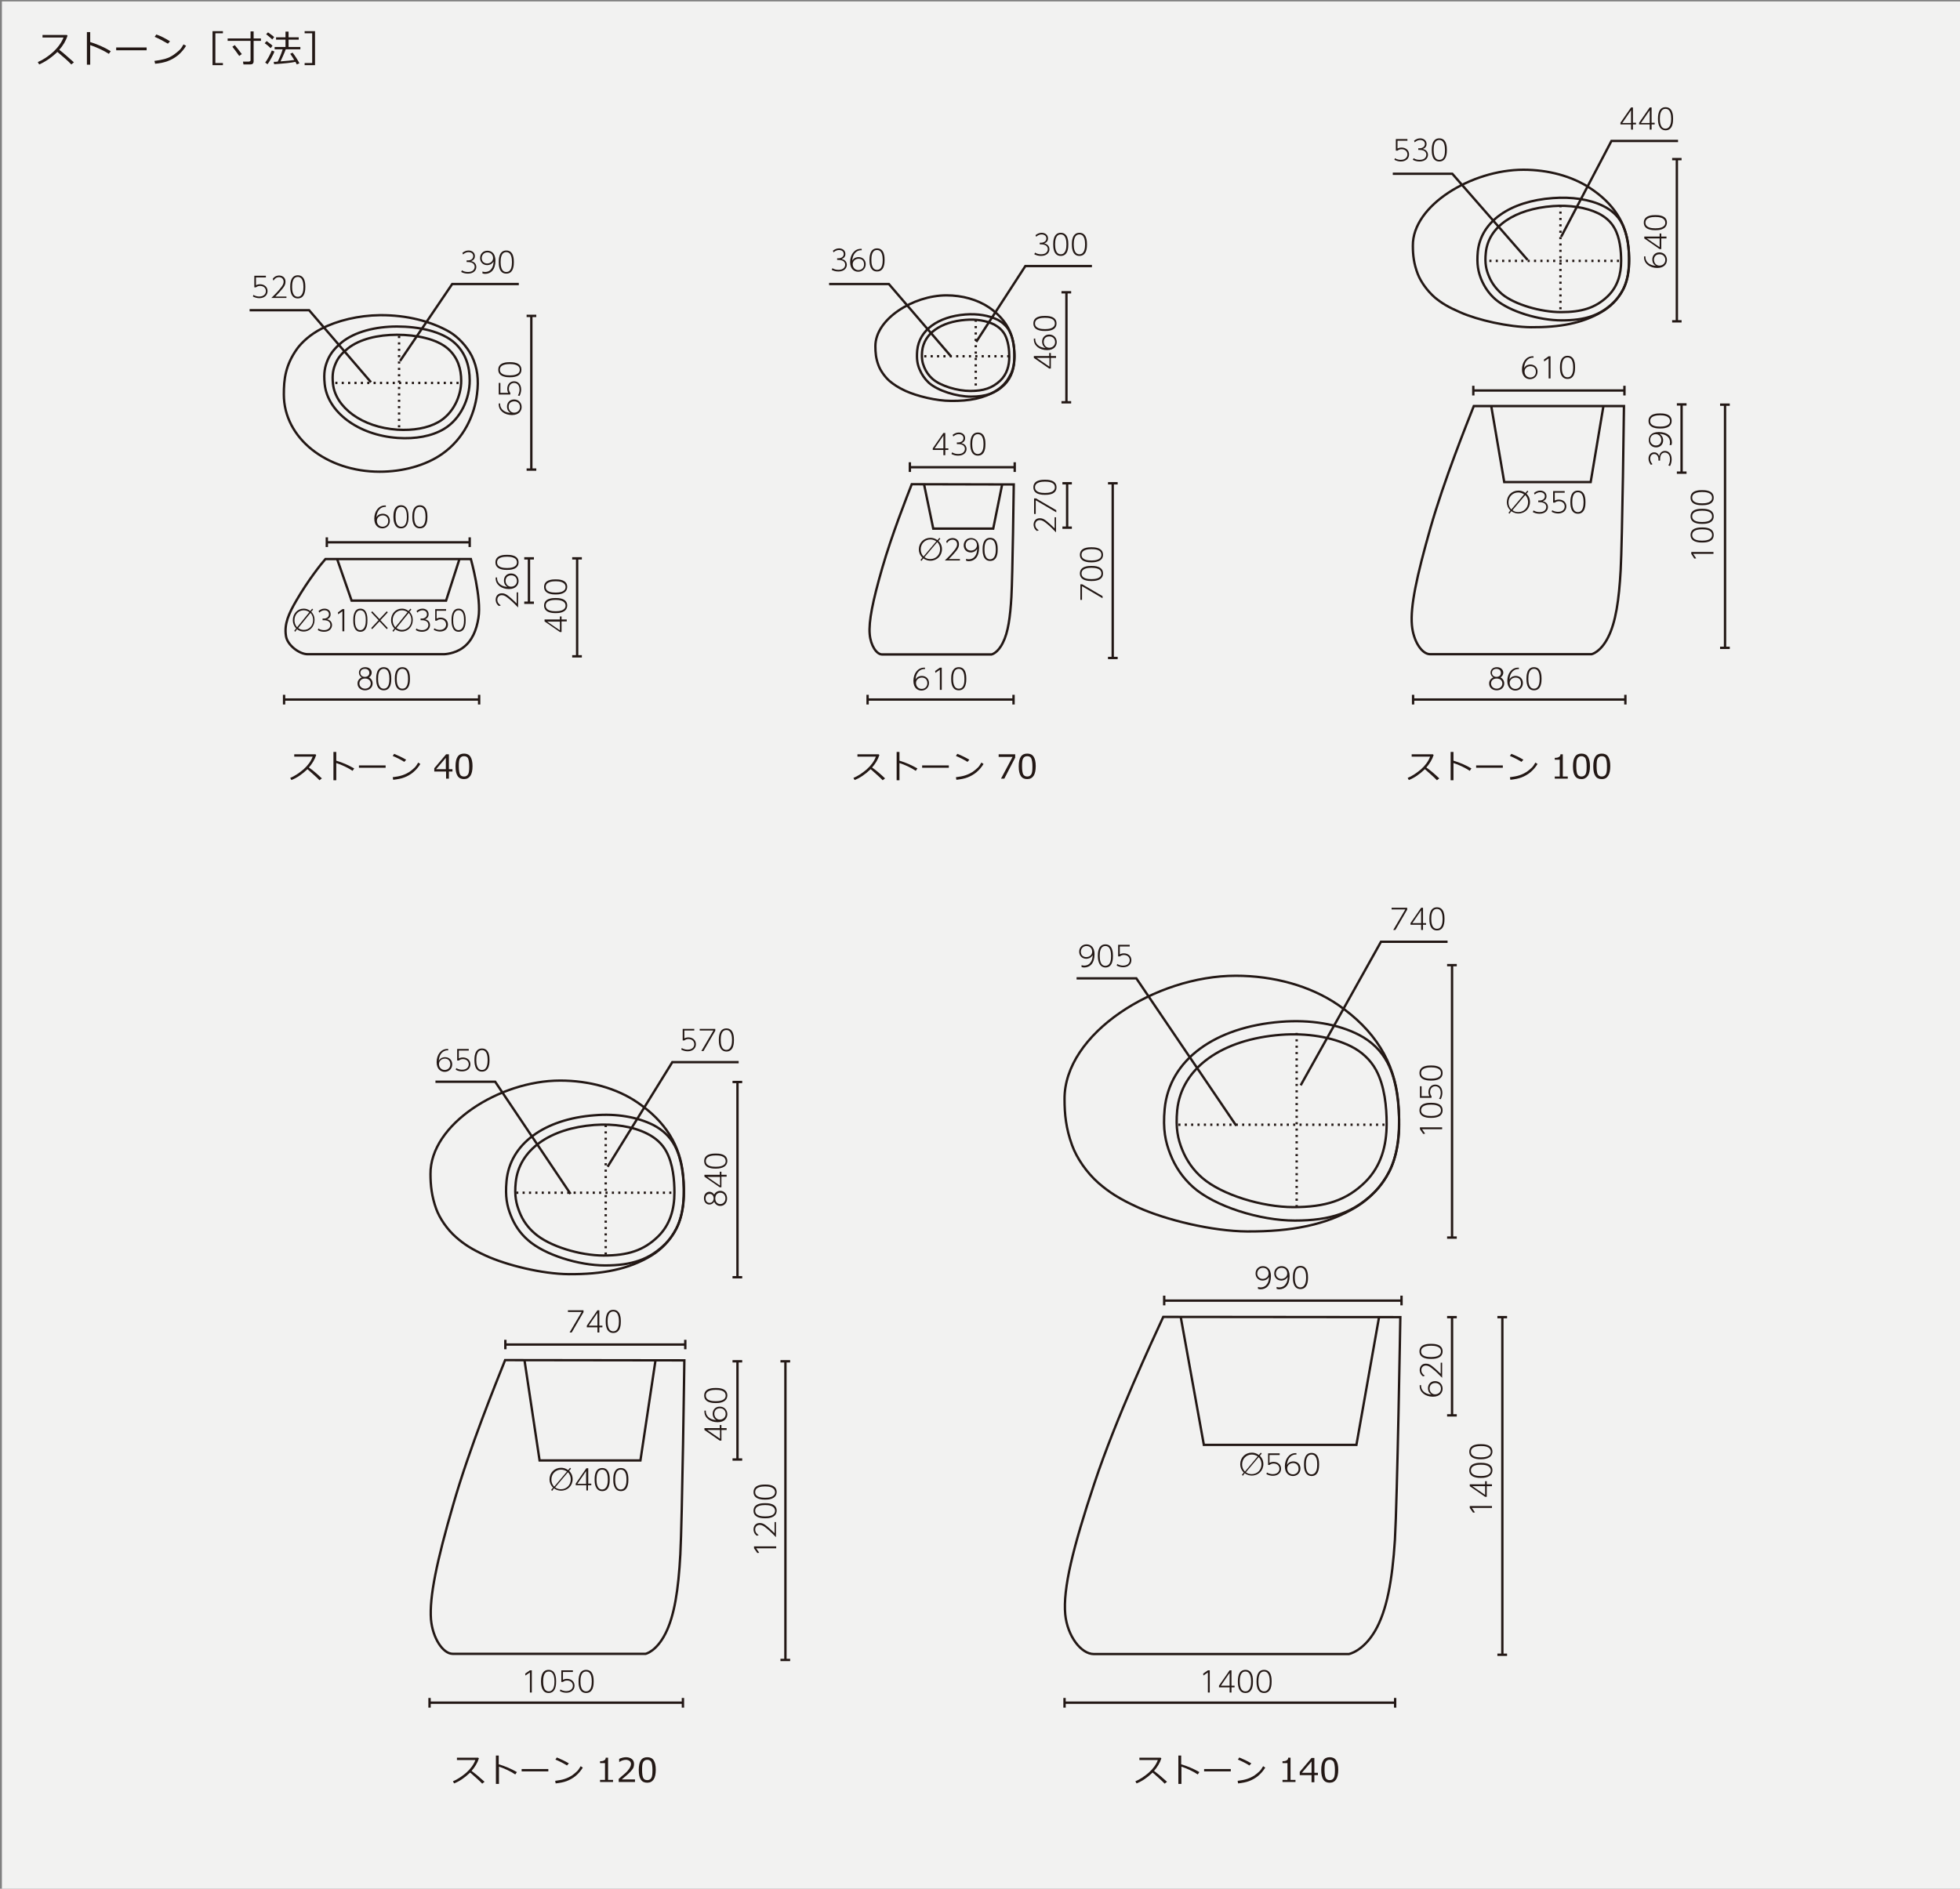 <?xml version="1.0" encoding="utf-8"?>
<!-- Generator: Adobe Illustrator 24.3.0, SVG Export Plug-In . SVG Version: 6.00 Build 0)  -->
<svg version="1.1" id="レイヤー_1" xmlns="http://www.w3.org/2000/svg" xmlns:xlink="http://www.w3.org/1999/xlink" x="0px"
	 y="0px" viewBox="0 0 830 800" style="enable-background:new 0 0 830 800;" xml:space="preserve">
<rect x="0" y="0" width="830" height="800" fill="#808080" stroke="none"/>
<style type="text/css">
	.st0{fill:#F2F2F1;}
	.st1{enable-background:new    ;}
	.st2{fill:#231815;}
	.st3{fill:none;stroke:#231815;}
	.st4{fill:none;stroke:#231815;stroke-miterlimit:10;}
	.st5{fill:none;stroke:#231815;stroke-dasharray:0.9,1.8;}
</style>
<g id="レイヤー_1_1_">
	<rect x="0.8" y="0.6" class="st0" width="830" height="800"/>
</g>
<g id="レイヤー_2_1_">
	<g>
		<g class="st1">
			<path class="st2" d="M31.3,26.4l-1.1,0.9c-1.4-1.5-3.4-3.2-5.9-5.3c-2.6,2.5-5.2,4.2-7.7,5.3l-0.6-1c2.1-0.9,4.3-2.3,6.4-4.2
				c2.1-1.9,3.6-4,4.5-6.2H18v-1.1h10.3l0.3,0.3c-0.7,2.2-1.9,4.2-3.5,6C26.7,22.3,28.7,24.1,31.3,26.4z"/>
			<path class="st2" d="M46.9,21.7l-0.8,1.1c-1.1-0.7-2.4-1.4-3.9-2.1c-1.5-0.7-2.8-1.2-4-1.6v8.3h-1.4V13.6h1.4v4.2
				C41.3,18.8,44.2,20,46.9,21.7z"/>
			<path class="st2" d="M62.1,21.3H49.2v-1.2h12.9V21.3z"/>
			<path class="st2" d="M78.8,19.4c-0.9,1.5-2,2.8-3.4,4c-1.4,1.1-2.8,1.9-4.4,2.5s-3.3,0.9-5.3,1.1l-0.3-1.2
				c1.7-0.2,3.2-0.5,4.6-0.9s2.5-1,3.4-1.6c0.9-0.6,1.7-1.3,2.4-1.9s1.3-1.5,1.9-2.6L78.8,19.4z M72,17.5l-0.9,1
				c-1.9-1.1-3.7-2.1-5.6-2.9l0.7-1C68.2,15.3,70.1,16.3,72,17.5z"/>
			<path class="st2" d="M90,27.6V13.2h4.4v0.9h-3.2v12.6h3.2v0.9H90z"/>
			<path class="st2" d="M105.9,27.3h-2.8l-0.2-1.2h2.4c0.2,0,0.5-0.1,0.6-0.2c0.2-0.1,0.2-0.3,0.2-0.5v-8.1h-9.7v-1h9.7v-3h1.3v3
				h3.1v1h-3.1V26c0,0.4-0.1,0.7-0.4,1C106.8,27.2,106.4,27.3,105.9,27.3z M101.3,23.7c-1-1.4-1.9-2.7-2.9-3.9l1-0.7
				c0.5,0.6,1.5,1.8,3,3.8L101.3,23.7z"/>
			<path class="st2" d="M114.6,20.4c-0.7-0.7-1.5-1.4-2.5-2.1l0.8-0.9c1.2,0.9,2.1,1.5,2.5,2L114.6,20.4z M113.3,27.2l-1-0.7
				c0.4-0.5,0.9-1.3,1.5-2.4c0.6-1.1,1-2,1.3-2.7l1.1,0.4c-0.2,0.7-0.6,1.5-1.2,2.6C114.4,25.6,113.8,26.5,113.3,27.2z M115.3,16.7
				c-1-0.9-1.8-1.6-2.6-2.2l0.8-0.8c1.2,0.9,2.1,1.5,2.6,2L115.3,16.7z M116.1,27.2l-0.2-1c0.5,0,1.1,0,1.7-0.1
				c0.8-1.6,1.5-3.3,2.1-5.2h-3.4v-1h4.6v-3.1h-4v-1h4v-2.4h1.3v2.4h4.3v1h-4.3v3.1h5v1H121c-0.7,1.9-1.5,3.6-2.2,5.1
				c2.7-0.2,4.6-0.4,5.8-0.6c-0.6-1-1.2-1.9-1.7-2.6l1-0.5c1,1.3,2,2.8,2.9,4.5l-1.1,0.5c-0.2-0.3-0.4-0.7-0.6-1.1
				C123.3,26.6,120.3,26.9,116.1,27.2z"/>
		</g>
		<g class="st1">
			<path class="st2" d="M133.4,27.6H129v-0.9h3.2V14.1H129v-0.9h4.4V27.6z"/>
		</g>
	</g>
	<g>
		<g class="st1">
			<path class="st2" d="M494.2,754.7l-1,0.8c-1.2-1.3-3-2.8-5.1-4.7c-2.3,2.2-4.5,3.7-6.8,4.6l-0.5-0.9c1.9-0.8,3.7-2,5.6-3.6
				c1.9-1.7,3.2-3.5,3.9-5.4h-7.8v-1h9l0.3,0.3c-0.6,1.9-1.7,3.7-3.1,5.3C490.2,751.2,492,752.7,494.2,754.7z"/>
			<path class="st2" d="M507.9,750.6l-0.7,1c-0.9-0.6-2.1-1.3-3.4-1.9c-1.3-0.6-2.5-1.1-3.5-1.4v7.3H499v-12h1.2v3.7
				C502.9,748.1,505.5,749.2,507.9,750.6z"/>
			<path class="st2" d="M521.2,750.3h-11.3v-1h11.3V750.3z"/>
			<path class="st2" d="M535.8,748.7c-0.8,1.3-1.8,2.5-3,3.5c-1.2,1-2.5,1.7-3.8,2.2c-1.3,0.5-2.9,0.8-4.7,1l-0.2-1.1
				c1.5-0.2,2.8-0.4,4-0.8c1.2-0.4,2.2-0.9,3-1.4c0.8-0.6,1.5-1.1,2.1-1.7c0.6-0.5,1.1-1.3,1.7-2.3L535.8,748.7z M529.9,746.9
				l-0.8,0.9c-1.6-1-3.2-1.8-4.9-2.5l0.6-0.9C526.5,745.1,528.2,745.9,529.9,746.9z"/>
			<path class="st2" d="M548.6,754.8h-5.5v-0.9h2.1v-7.1h-2.1V746c0.8,0,1.4-0.1,1.8-0.4c0.4-0.2,0.6-0.6,0.6-1.1h1v9.4h2.1V754.8z"
				/>
			<path class="st2" d="M558.1,751.9h-1.5v3h-1.2v-3h-5v-1.4l5-5.9h1.2v6.3h1.5V751.9z M555.4,750.9v-4.8l-4.1,4.8H555.4z"/>
			<path class="st2" d="M563.1,755.1c-1.2,0-2.1-0.4-2.7-1.3c-0.6-0.9-0.9-2.2-0.9-4.1s0.3-3.2,0.9-4.1s1.5-1.3,2.7-1.3
				c1.2,0,2.1,0.4,2.7,1.3c0.6,0.9,0.9,2.2,0.9,4c0,1.8-0.3,3.2-0.9,4.1C565.2,754.6,564.3,755.1,563.1,755.1z M563.1,745.4
				c-0.8,0-1.3,0.3-1.7,0.9c-0.4,0.6-0.5,1.7-0.5,3.4c0,1.6,0.2,2.8,0.5,3.4c0.4,0.6,0.9,0.9,1.7,0.9s1.3-0.3,1.7-0.9
				s0.5-1.8,0.5-3.4c0-1.6-0.2-2.7-0.5-3.4C564.4,745.7,563.9,745.4,563.1,745.4z"/>
		</g>
	</g>
	<g>
		<g class="st1">
			<path class="st2" d="M205.2,754.7l-1,0.8c-1.2-1.3-3-2.8-5.1-4.7c-2.3,2.2-4.5,3.7-6.8,4.6l-0.5-0.9c1.9-0.8,3.7-2,5.6-3.6
				c1.9-1.7,3.2-3.5,3.9-5.4h-7.8v-1h9l0.3,0.3c-0.6,1.9-1.7,3.7-3.1,5.3C201.2,751.2,203,752.7,205.2,754.7z"/>
			<path class="st2" d="M218.9,750.6l-0.7,1c-0.9-0.6-2.1-1.3-3.4-1.9s-2.5-1.1-3.5-1.4v7.3H210v-12h1.2v3.7
				C213.9,748.1,216.5,749.2,218.9,750.6z"/>
			<path class="st2" d="M232.2,750.3h-11.3v-1h11.3V750.3z"/>
			<path class="st2" d="M246.8,748.7c-0.8,1.3-1.8,2.5-3,3.5c-1.2,1-2.5,1.7-3.8,2.2c-1.3,0.5-2.9,0.8-4.7,1l-0.2-1.1
				c1.5-0.2,2.8-0.4,4-0.8c1.2-0.4,2.2-0.9,3-1.4c0.8-0.6,1.5-1.1,2.1-1.7c0.6-0.5,1.1-1.3,1.7-2.3L246.8,748.7z M240.9,746.9
				l-0.8,0.9c-1.6-1-3.2-1.8-4.9-2.5l0.6-0.9C237.5,745.1,239.2,745.9,240.9,746.9z"/>
			<path class="st2" d="M259.6,754.8h-5.5v-0.9h2.1v-7.1h-2.1V746c0.8,0,1.4-0.1,1.8-0.4c0.4-0.2,0.6-0.6,0.6-1.1h1v9.4h2.1V754.8z"
				/>
			<path class="st2" d="M268.9,754.8H262v-1.3c0.7-0.6,1.5-1.4,2.5-2.2s1.6-1.6,2-2.2s0.7-1.3,0.7-1.9c0-0.6-0.2-1-0.6-1.3
				s-0.9-0.5-1.5-0.5c-0.9,0-1.9,0.3-2.8,0.9h-0.1V745c0.9-0.4,1.9-0.7,2.9-0.7c1,0,1.9,0.3,2.5,0.8c0.6,0.5,0.9,1.2,0.9,2.1
				c0,0.5-0.1,0.9-0.2,1.3s-0.4,0.8-0.7,1.2s-0.7,0.8-1.2,1.3s-1.5,1.4-3.1,2.7h5.6V754.8z"/>
			<path class="st2" d="M274.1,755.1c-1.2,0-2.1-0.4-2.7-1.3s-0.9-2.2-0.9-4.1s0.3-3.2,0.9-4.1s1.5-1.3,2.7-1.3
				c1.2,0,2.1,0.4,2.7,1.3c0.6,0.9,0.9,2.2,0.9,4c0,1.8-0.3,3.2-0.9,4.1C276.2,754.6,275.3,755.1,274.1,755.1z M274.1,745.4
				c-0.8,0-1.3,0.3-1.7,0.9c-0.4,0.6-0.5,1.7-0.5,3.4c0,1.6,0.2,2.8,0.5,3.4s0.9,0.9,1.7,0.9s1.3-0.3,1.7-0.9s0.5-1.8,0.5-3.4
				c0-1.6-0.2-2.7-0.5-3.4C275.4,745.7,274.9,745.4,274.1,745.4z"/>
		</g>
	</g>
	<g>
		<g class="st1">
			<path class="st2" d="M609.5,329.7l-1,0.8c-1.2-1.3-3-2.8-5.1-4.7c-2.3,2.2-4.5,3.7-6.8,4.6l-0.5-0.9c1.9-0.8,3.7-2,5.6-3.6
				c1.9-1.7,3.2-3.5,3.9-5.4h-7.8v-1h9l0.3,0.3c-0.6,1.9-1.7,3.7-3.1,5.3C605.5,326.1,607.3,327.6,609.5,329.7z"/>
			<path class="st2" d="M623.1,325.5l-0.7,1c-0.9-0.6-2.1-1.3-3.4-1.9c-1.3-0.6-2.5-1.1-3.5-1.4v7.3h-1.2v-12h1.2v3.7
				C618.2,323,620.8,324.1,623.1,325.5z"/>
			<path class="st2" d="M636.4,325.2h-11.3v-1h11.3V325.2z"/>
			<path class="st2" d="M651.1,323.6c-0.8,1.3-1.8,2.5-3,3.5c-1.2,1-2.5,1.7-3.8,2.2c-1.3,0.5-2.9,0.8-4.7,1l-0.2-1.1
				c1.5-0.2,2.8-0.4,4-0.8c1.2-0.4,2.2-0.9,3-1.4c0.8-0.6,1.5-1.1,2.1-1.7c0.6-0.5,1.1-1.3,1.7-2.3L651.1,323.6z M645.1,321.8
				l-0.8,0.9c-1.6-1-3.2-1.8-4.9-2.5l0.6-0.9C641.8,320,643.5,320.8,645.1,321.8z"/>
			<path class="st2" d="M663.9,329.8h-5.5v-0.9h2.1v-7.1h-2.1v-0.8c0.8,0,1.4-0.1,1.8-0.4c0.4-0.2,0.6-0.6,0.6-1.1h1v9.4h2.1V329.8z
				"/>
			<path class="st2" d="M669.7,330c-1.2,0-2.1-0.4-2.7-1.3c-0.6-0.9-0.9-2.2-0.9-4.1s0.3-3.2,0.9-4.1c0.6-0.9,1.5-1.3,2.7-1.3
				c1.2,0,2.1,0.4,2.7,1.3c0.6,0.9,0.9,2.2,0.9,4c0,1.8-0.3,3.2-0.9,4.1C671.7,329.5,670.9,330,669.7,330z M669.7,320.3
				c-0.8,0-1.3,0.3-1.7,0.9c-0.4,0.6-0.5,1.7-0.5,3.4c0,1.6,0.2,2.8,0.5,3.4c0.4,0.6,0.9,0.9,1.7,0.9s1.3-0.3,1.7-0.9
				s0.5-1.8,0.5-3.4c0-1.6-0.2-2.7-0.5-3.4C671,320.6,670.4,320.3,669.7,320.3z"/>
			<path class="st2" d="M678.3,330c-1.2,0-2.1-0.4-2.7-1.3c-0.6-0.9-0.9-2.2-0.9-4.1s0.3-3.2,0.9-4.1c0.6-0.9,1.5-1.3,2.7-1.3
				c1.2,0,2.1,0.4,2.7,1.3c0.6,0.9,0.9,2.2,0.9,4c0,1.8-0.3,3.2-0.9,4.1C680.4,329.5,679.6,330,678.3,330z M678.3,320.3
				c-0.8,0-1.3,0.3-1.7,0.9c-0.4,0.6-0.5,1.7-0.5,3.4c0,1.6,0.2,2.8,0.5,3.4c0.4,0.6,0.9,0.9,1.7,0.9s1.3-0.3,1.7-0.9
				s0.5-1.8,0.5-3.4c0-1.6-0.2-2.7-0.5-3.4C679.7,320.6,679.1,320.3,678.3,320.3z"/>
		</g>
	</g>
	<g>
		<g class="st1">
			<path class="st2" d="M374.8,329.7l-1,0.8c-1.2-1.3-3-2.8-5.1-4.7c-2.3,2.2-4.5,3.7-6.8,4.6l-0.5-0.9c1.9-0.8,3.7-2,5.6-3.6
				c1.9-1.7,3.2-3.5,3.9-5.4h-7.8v-1h9l0.3,0.3c-0.6,1.9-1.7,3.7-3.1,5.3C370.8,326.1,372.6,327.6,374.8,329.7z"/>
			<path class="st2" d="M388.5,325.5l-0.7,1c-0.9-0.6-2.1-1.3-3.4-1.9s-2.5-1.1-3.5-1.4v7.3h-1.2v-12h1.2v3.7
				C383.6,323,386.1,324.1,388.5,325.5z"/>
			<path class="st2" d="M401.8,325.2h-11.3v-1h11.3V325.2z"/>
			<path class="st2" d="M416.5,323.6c-0.8,1.3-1.8,2.5-3,3.5c-1.2,1-2.5,1.7-3.8,2.2c-1.3,0.5-2.9,0.8-4.7,1l-0.2-1.1
				c1.5-0.2,2.8-0.4,4-0.8c1.2-0.4,2.2-0.9,3-1.4c0.8-0.6,1.5-1.1,2.1-1.7c0.6-0.5,1.1-1.3,1.7-2.3L416.5,323.6z M410.5,321.8
				l-0.8,0.9c-1.6-1-3.2-1.8-4.9-2.5l0.6-0.9C407.2,320,408.8,320.8,410.5,321.8z"/>
			<path class="st2" d="M429.9,320.9l-4.6,8.9h-1.4l4.9-9.2h-5.9v-1.1h7V320.9z"/>
			<path class="st2" d="M435,330c-1.2,0-2.1-0.4-2.7-1.3c-0.6-0.9-0.9-2.2-0.9-4.1s0.3-3.2,0.9-4.1c0.6-0.9,1.5-1.3,2.7-1.3
				c1.2,0,2.1,0.4,2.7,1.3c0.6,0.9,0.9,2.2,0.9,4c0,1.8-0.3,3.2-0.9,4.1C437.1,329.5,436.2,330,435,330z M435,320.3
				c-0.8,0-1.3,0.3-1.7,0.9c-0.4,0.6-0.5,1.7-0.5,3.4c0,1.6,0.2,2.8,0.5,3.4c0.4,0.6,0.9,0.9,1.7,0.9s1.3-0.3,1.7-0.9
				s0.5-1.8,0.5-3.4c0-1.6-0.2-2.7-0.5-3.4C436.4,320.6,435.8,320.3,435,320.3z"/>
		</g>
	</g>
	<g>
		<g class="st1">
			<path class="st2" d="M136.3,329.7l-1,0.8c-1.2-1.3-3-2.8-5.1-4.7c-2.3,2.2-4.5,3.7-6.8,4.6l-0.5-0.9c1.9-0.8,3.7-2,5.6-3.6
				c1.9-1.7,3.2-3.5,3.9-5.4h-7.8v-1h9l0.3,0.3c-0.6,1.9-1.7,3.7-3.1,5.3C132.3,326.1,134.1,327.6,136.3,329.7z"/>
			<path class="st2" d="M150,325.5l-0.7,1c-0.9-0.6-2.1-1.3-3.4-1.9s-2.5-1.1-3.5-1.4v7.3h-1.2v-12h1.2v3.7
				C145.1,323,147.6,324.1,150,325.5z"/>
			<path class="st2" d="M163.3,325.2H152v-1h11.3V325.2z"/>
			<path class="st2" d="M178,323.6c-0.8,1.3-1.8,2.5-3,3.5c-1.2,1-2.5,1.7-3.8,2.2c-1.3,0.5-2.9,0.8-4.7,1l-0.2-1.1
				c1.5-0.2,2.8-0.4,4-0.8c1.2-0.4,2.2-0.9,3-1.4c0.8-0.6,1.5-1.1,2.1-1.7c0.6-0.5,1.1-1.3,1.7-2.3L178,323.6z M172,321.8l-0.8,0.9
				c-1.6-1-3.2-1.8-4.9-2.5l0.6-0.9C168.6,320,170.3,320.8,172,321.8z"/>
			<path class="st2" d="M191.6,326.8h-1.5v3h-1.2v-3h-5v-1.4l5-5.9h1.2v6.3h1.5V326.8z M188.8,325.8V321l-4.1,4.8H188.8z"/>
			<path class="st2" d="M196.5,330c-1.2,0-2.1-0.4-2.7-1.3s-0.9-2.2-0.9-4.1s0.3-3.2,0.9-4.1s1.5-1.3,2.7-1.3c1.2,0,2.1,0.4,2.7,1.3
				c0.6,0.9,0.9,2.2,0.9,4c0,1.8-0.3,3.2-0.9,4.1C198.6,329.5,197.7,330,196.5,330z M196.5,320.3c-0.8,0-1.3,0.3-1.7,0.9
				c-0.4,0.6-0.5,1.7-0.5,3.4c0,1.6,0.2,2.8,0.5,3.4s0.9,0.9,1.7,0.9s1.3-0.3,1.7-0.9s0.5-1.8,0.5-3.4c0-1.6-0.2-2.7-0.5-3.4
				C197.9,320.6,197.3,320.3,196.5,320.3z"/>
		</g>
	</g>
	<g>
		<g class="st1">
			<path class="st2" d="M511.5,707.5h0.8v9.4h-0.8v-8.5l-1.9,1.3l-0.1-0.8L511.5,707.5z"/>
			<path class="st2" d="M520.7,716.9v-2.2h-4.5V714l4.5-6.5h0.8v6.5h1.3v0.7h-1.3v2.2H520.7z M517,714h3.7v-5.4L517,714z"/>
			<path class="st2" d="M524.2,712.2c0-1,0-4.9,3.2-4.9c3.2,0,3.2,3.8,3.2,4.9c0,1.1,0,4.9-3.2,4.9
				C524.2,717.1,524.2,713.3,524.2,712.2z M529.8,712.2c0-1.4-0.2-4.2-2.4-4.2c-2.2,0-2.4,2.7-2.4,4.2c0,1.4,0.2,4.2,2.4,4.2
				C529.6,716.4,529.8,713.6,529.8,712.2z"/>
			<path class="st2" d="M532.1,712.2c0-1,0-4.9,3.2-4.9c3.2,0,3.2,3.8,3.2,4.9c0,1.1,0,4.9-3.2,4.9
				C532.1,717.1,532.1,713.3,532.1,712.2z M537.7,712.2c0-1.4-0.2-4.2-2.4-4.2c-2.2,0-2.4,2.7-2.4,4.2c0,1.4,0.2,4.2,2.4,4.2
				C537.5,716.4,537.7,713.6,537.7,712.2z"/>
		</g>
	</g>
	<g>
		<g>
			<line class="st3" x1="450.8" y1="719.2" x2="450.8" y2="723.3"/>
			<line class="st3" x1="590.8" y1="719.2" x2="590.8" y2="723.3"/>
		</g>
		<line class="st3" x1="450.8" y1="721.2" x2="590.7" y2="721.2"/>
	</g>
	<g>
		<g class="st1">
			<path class="st2" d="M224.4,707.5h0.8v9.4h-0.8v-8.5l-1.9,1.3l-0.1-0.8L224.4,707.5z"/>
			<path class="st2" d="M229.1,712.2c0-1,0-4.9,3.2-4.9c3.2,0,3.2,3.8,3.2,4.9c0,1.1,0,4.9-3.2,4.9
				C229.2,717.1,229.1,713.3,229.1,712.2z M234.8,712.2c0-1.4-0.2-4.2-2.4-4.2c-2.2,0-2.4,2.7-2.4,4.2c0,1.4,0.2,4.2,2.4,4.2
				C234.6,716.4,234.8,713.6,234.8,712.2z"/>
			<path class="st2" d="M242.6,708.2h-4.2v3.3c0.3-0.1,0.8-0.4,1.7-0.4c1.9,0,3.2,1.2,3.2,2.9c0,1.7-1.3,3-3.5,3
				c-1,0-1.9-0.3-2.7-0.7l0.2-0.7c1.1,0.7,2.2,0.7,2.5,0.7c1.9,0,2.8-1.1,2.8-2.3c0-1.3-1-2.2-2.5-2.2c-0.6,0-1.2,0.2-1.7,0.6h-0.7
				v-4.9h4.9V708.2z"/>
			<path class="st2" d="M245,712.2c0-1,0-4.9,3.2-4.9c3.2,0,3.2,3.8,3.2,4.9c0,1.1,0,4.9-3.2,4.9C245,717.1,245,713.3,245,712.2z
				 M250.6,712.2c0-1.4-0.2-4.2-2.4-4.2c-2.2,0-2.4,2.7-2.4,4.2c0,1.4,0.2,4.2,2.4,4.2C250.4,716.4,250.6,713.6,250.6,712.2z"/>
		</g>
	</g>
	<g>
		<g>
			<line class="st3" x1="181.9" y1="719.2" x2="181.9" y2="723.3"/>
			<line class="st3" x1="289.2" y1="719.2" x2="289.2" y2="723.3"/>
		</g>
		<line class="st3" x1="181.9" y1="721.2" x2="289.1" y2="721.2"/>
	</g>
	<g>
		<g class="st1">
			<path class="st2" d="M637,289.5c0,1.8-1.5,2.9-3.2,2.9c-1.8,0-3.2-1.1-3.2-2.9c0-0.5,0.1-1.8,1.8-2.6c-0.8-0.4-1.2-1.2-1.2-2
				c0-1,0.7-2.3,2.7-2.3c1.9,0,2.7,1.3,2.7,2.3c0,0.8-0.4,1.6-1.2,2C636.4,287.4,637,288.4,637,289.5z M636.2,289.5
				c0-0.9-0.6-2.1-2.4-2.1s-2.4,1.2-2.4,2.1c0,1.2,1,2.2,2.4,2.2S636.2,290.7,636.2,289.5z M635.6,285c0-0.9-0.6-1.7-1.9-1.7
				c-1.3,0-1.9,0.8-1.9,1.7c0,0.9,0.7,1.7,1.9,1.7C635,286.7,635.6,285.9,635.6,285z"/>
			<path class="st2" d="M643.3,283.4c-1.9-0.2-3.9,1.2-4.1,4.4c0.8-1.4,2.1-1.5,2.7-1.5c1.7,0,3,1.2,3,3c0,2-1.5,3.2-3.2,3.2
				c-1.6,0-3.4-1.1-3.4-4.1c0-3.1,1.8-5.6,4.5-5.6c0.2,0,0.2,0,0.4,0V283.4z M641.8,287c-1.2,0-2.5,0.8-2.5,2.3
				c0,1.3,0.9,2.5,2.4,2.5c1.3,0,2.4-0.9,2.4-2.4C644.1,287.5,642.8,287,641.8,287z"/>
			<path class="st2" d="M646.4,287.5c0-1,0-4.9,3.2-4.9c3.2,0,3.2,3.8,3.2,4.9c0,1.1,0,4.9-3.2,4.9
				C646.4,292.4,646.4,288.6,646.4,287.5z M652,287.5c0-1.4-0.2-4.2-2.4-4.2c-2.2,0-2.4,2.7-2.4,4.2c0,1.4,0.2,4.2,2.4,4.2
				C651.8,291.7,652,289,652,287.5z"/>
		</g>
	</g>
	<g>
		<g>
			<line class="st3" x1="598.4" y1="294.3" x2="598.4" y2="298.4"/>
			<line class="st3" x1="688.3" y1="294.3" x2="688.3" y2="298.4"/>
		</g>
		<line class="st3" x1="598.4" y1="296.3" x2="688.2" y2="296.3"/>
	</g>
	<g>
		<g class="st1">
			<path class="st2" d="M649.5,151.5c-1.9-0.2-3.9,1.2-4.1,4.4c0.8-1.4,2.1-1.5,2.7-1.5c1.7,0,3,1.2,3,3c0,2-1.5,3.2-3.2,3.2
				c-1.6,0-3.4-1.1-3.4-4.1c0-3.1,1.8-5.6,4.5-5.6c0.2,0,0.2,0,0.4,0V151.5z M648.1,155.1c-1.2,0-2.5,0.8-2.5,2.3
				c0,1.3,0.9,2.5,2.4,2.5c1.3,0,2.4-0.9,2.4-2.4C650.4,155.6,649.1,155.1,648.1,155.1z"/>
			<path class="st2" d="M655.8,150.9h0.8v9.4h-0.8v-8.5l-1.9,1.3l-0.1-0.8L655.8,150.9z"/>
			<path class="st2" d="M660.6,155.6c0-1,0-4.9,3.2-4.9c3.2,0,3.2,3.8,3.2,4.9c0,1.1,0,4.9-3.2,4.9
				C660.6,160.5,660.6,156.7,660.6,155.6z M666.2,155.6c0-1.4-0.2-4.2-2.4-4.2c-2.2,0-2.4,2.7-2.4,4.2c0,1.4,0.2,4.2,2.4,4.2
				C666,159.8,666.2,157.1,666.2,155.6z"/>
		</g>
	</g>
	<g>
		<g>
			<line class="st3" x1="623.9" y1="163.4" x2="623.9" y2="167.5"/>
			<line class="st3" x1="687.9" y1="163.4" x2="687.9" y2="167.5"/>
		</g>
		<line class="st3" x1="623.8" y1="165.4" x2="687.8" y2="165.4"/>
	</g>
	<g>
		<g class="st1">
			<path class="st2" d="M247.1,555v0.8l-5,8.6h-0.9l5.1-8.7h-5.8V555H247.1z"/>
			<path class="st2" d="M253,564.4v-2.2h-4.5v-0.7l4.5-6.5h0.8v6.5h1.3v0.7h-1.3v2.2H253z M249.3,561.5h3.7v-5.4L249.3,561.5z"/>
			<path class="st2" d="M256.5,559.7c0-1,0-4.9,3.2-4.9c3.2,0,3.2,3.8,3.2,4.9c0,1.1,0,4.9-3.2,4.9
				C256.5,564.6,256.5,560.7,256.5,559.7z M262.1,559.7c0-1.4-0.2-4.2-2.4-4.2c-2.2,0-2.4,2.7-2.4,4.2c0,1.4,0.2,4.2,2.4,4.2
				C261.9,563.9,262.1,561.1,262.1,559.7z"/>
		</g>
	</g>
	<g>
		<g>
			<line class="st3" x1="214" y1="567.5" x2="214" y2="571.5"/>
			<line class="st3" x1="290.2" y1="567.5" x2="290.2" y2="571.5"/>
		</g>
		<line class="st3" x1="214" y1="569.5" x2="290.1" y2="569.5"/>
	</g>
	<g>
		<g class="st1">
			<path class="st2" d="M532.7,545.1c0.3,0.1,0.6,0.2,1.1,0.2c1.7,0,2.5-1,2.8-1.5c0.7-1,0.8-2.3,0.8-2.9c-0.9,1.4-2.2,1.5-2.7,1.5
				c-1.8,0-3-1.3-3-3c0-1.8,1.3-3.1,3.1-3.1c1.4,0,3.4,0.8,3.4,4.2c0,3.8-1.9,5.6-4.4,5.6c-0.5,0-0.7-0.1-1.1-0.2V545.1z
				 M534.7,541.7c1.2,0,2.5-0.8,2.5-2.3c0-1.2-0.8-2.4-2.4-2.4c-1.5,0-2.4,1.2-2.4,2.4C532.4,541,533.7,541.7,534.7,541.7z"/>
			<path class="st2" d="M540.6,545.1c0.3,0.1,0.6,0.2,1.1,0.2c1.7,0,2.5-1,2.8-1.5c0.7-1,0.8-2.3,0.8-2.9c-0.9,1.4-2.2,1.5-2.7,1.5
				c-1.8,0-3-1.3-3-3c0-1.8,1.3-3.1,3.1-3.1c1.4,0,3.4,0.8,3.4,4.2c0,3.8-1.9,5.6-4.4,5.6c-0.5,0-0.7-0.1-1.1-0.2V545.1z
				 M542.6,541.7c1.2,0,2.5-0.8,2.5-2.3c0-1.2-0.8-2.4-2.4-2.4c-1.5,0-2.4,1.2-2.4,2.4C540.3,541,541.6,541.7,542.6,541.7z"/>
			<path class="st2" d="M547.5,541.1c0-1,0-4.9,3.2-4.9c3.2,0,3.2,3.8,3.2,4.9c0,1.1,0,4.9-3.2,4.9
				C547.5,546,547.5,542.1,547.5,541.1z M553.1,541.1c0-1.4-0.2-4.2-2.4-4.2c-2.2,0-2.4,2.7-2.4,4.2c0,1.4,0.2,4.2,2.4,4.2
				C552.9,545.2,553.1,542.5,553.1,541.1z"/>
		</g>
	</g>
	<g>
		<g>
			<line class="st3" x1="493" y1="548.8" x2="493" y2="552.9"/>
			<line class="st3" x1="593.5" y1="548.8" x2="593.5" y2="552.9"/>
		</g>
		<line class="st3" x1="493" y1="550.9" x2="593.3" y2="550.9"/>
	</g>
	<g>
		<g class="st1">
			<path class="st2" d="M391.8,283.4c-1.9-0.2-3.9,1.2-4.1,4.4c0.8-1.4,2.1-1.5,2.7-1.5c1.7,0,3,1.2,3,3c0,2-1.5,3.2-3.2,3.2
				c-1.6,0-3.4-1.1-3.4-4.1c0-3.1,1.8-5.6,4.5-5.6c0.2,0,0.2,0,0.4,0V283.4z M390.4,287c-1.2,0-2.5,0.8-2.5,2.3
				c0,1.3,0.9,2.5,2.4,2.5c1.3,0,2.4-0.9,2.4-2.4C392.7,287.5,391.3,287,390.4,287z"/>
			<path class="st2" d="M398,282.8h0.8v9.4H398v-8.5l-1.9,1.3l-0.1-0.8L398,282.8z"/>
			<path class="st2" d="M402.8,287.5c0-1,0-4.9,3.2-4.9c3.2,0,3.2,3.8,3.2,4.9c0,1.1,0,4.9-3.2,4.9
				C402.8,292.4,402.8,288.6,402.8,287.5z M408.4,287.5c0-1.4-0.2-4.2-2.4-4.2c-2.2,0-2.4,2.7-2.4,4.2c0,1.4,0.2,4.2,2.4,4.2
				C408.3,291.7,408.4,289,408.4,287.5z"/>
		</g>
	</g>
	<g>
		<g>
			<line class="st3" x1="367.4" y1="294.3" x2="367.4" y2="298.4"/>
			<line class="st3" x1="429.2" y1="294.3" x2="429.2" y2="298.4"/>
		</g>
		<line class="st3" x1="367.4" y1="296.3" x2="429.1" y2="296.3"/>
	</g>
	<g>
		<g class="st1">
			<path class="st2" d="M399.5,192.8v-2.2H395v-0.7l4.5-6.5h0.8v6.5h1.3v0.7h-1.3v2.2H399.5z M395.8,189.9h3.7v-5.4L395.8,189.9z"/>
			<path class="st2" d="M403.2,191.6c0.8,0.5,1.6,0.7,2.6,0.7c2.1,0,2.8-1.2,2.8-2.2c0-0.6-0.3-2-2.8-2h-0.6v-0.7h0.6
				c1.2,0,2.2-0.7,2.2-1.8c0-1.2-1-1.7-2-1.7c-1.3,0-2.1,0.8-2.3,1l-0.3-0.7c0.8-0.6,1.6-1,2.6-1c1.4,0,2.7,0.8,2.7,2.4
				c0,0.6-0.2,1.6-1.6,2.1c1.8,0.4,2.2,1.6,2.2,2.5c0,1.2-0.9,2.8-3.6,2.8c-1.3,0-2.2-0.4-2.8-0.7L403.2,191.6z"/>
			<path class="st2" d="M410.9,188.1c0-1,0-4.9,3.2-4.9c3.2,0,3.2,3.8,3.2,4.9c0,1.1,0,4.9-3.2,4.9
				C410.9,193,410.9,189.1,410.9,188.1z M416.5,188.1c0-1.4-0.2-4.2-2.4-4.2c-2.2,0-2.4,2.7-2.4,4.2c0,1.4,0.2,4.2,2.4,4.2
				C416.3,192.2,416.5,189.5,416.5,188.1z"/>
		</g>
	</g>
	<g>
		<g>
			<line class="st3" x1="385.3" y1="195.8" x2="385.3" y2="199.9"/>
			<line class="st3" x1="429.7" y1="195.8" x2="429.7" y2="199.9"/>
		</g>
		<line class="st3" x1="385.3" y1="197.9" x2="429.6" y2="197.9"/>
	</g>
	<g>
		<g class="st1">
			<path class="st2" d="M157.8,289.5c0,1.8-1.5,2.9-3.2,2.9c-1.8,0-3.2-1.1-3.2-2.9c0-0.5,0.1-1.8,1.8-2.6c-0.8-0.4-1.2-1.2-1.2-2
				c0-1,0.7-2.3,2.7-2.3c1.9,0,2.7,1.3,2.7,2.3c0,0.8-0.4,1.6-1.2,2C157.2,287.4,157.8,288.4,157.8,289.5z M157,289.5
				c0-0.9-0.6-2.1-2.4-2.1c-1.8,0-2.4,1.2-2.4,2.1c0,1.2,1,2.2,2.4,2.2C156,291.7,157,290.7,157,289.5z M156.4,285
				c0-0.9-0.6-1.7-1.9-1.7c-1.3,0-1.9,0.8-1.9,1.7c0,0.9,0.7,1.7,1.9,1.7C155.8,286.7,156.4,285.9,156.4,285z"/>
			<path class="st2" d="M159.3,287.5c0-1,0-4.9,3.2-4.9c3.2,0,3.2,3.8,3.2,4.9c0,1.1,0,4.9-3.2,4.9
				C159.3,292.4,159.3,288.6,159.3,287.5z M164.9,287.5c0-1.4-0.2-4.2-2.4-4.2c-2.2,0-2.4,2.7-2.4,4.2c0,1.4,0.2,4.2,2.4,4.2
				C164.7,291.7,164.9,289,164.9,287.5z"/>
			<path class="st2" d="M167.2,287.5c0-1,0-4.9,3.2-4.9c3.2,0,3.2,3.8,3.2,4.9c0,1.1,0,4.9-3.2,4.9
				C167.2,292.4,167.2,288.6,167.2,287.5z M172.8,287.5c0-1.4-0.2-4.2-2.4-4.2c-2.2,0-2.4,2.7-2.4,4.2c0,1.4,0.2,4.2,2.4,4.2
				C172.6,291.7,172.8,289,172.8,287.5z"/>
		</g>
	</g>
	<g>
		<g class="st1">
			<path class="st2" d="M125,267.6l-0.4-0.4l0.8-1c-1-1.1-1.4-2.3-1.4-3.5c0-2.8,2-4.9,4.6-4.9c0.8,0,1.8,0.2,2.8,1l0.8-1l0.4,0.4
				l-0.8,0.9c0.5,0.5,1.4,1.6,1.4,3.5c0,2.8-2,4.9-4.6,4.9c-0.6,0-1.8-0.1-2.8-1L125,267.6z M131,259.3c-0.7-0.5-1.5-0.8-2.4-0.8
				c-2.2,0-3.9,1.8-3.9,4.2c0,1,0.3,2.1,1.1,3L131,259.3z M126.3,266c0.7,0.6,1.5,0.8,2.4,0.8c2.2,0,3.9-1.8,3.9-4.2
				c0-1-0.3-2.1-1.1-3L126.3,266z"/>
			<path class="st2" d="M134.8,266.2c0.7,0.5,1.6,0.7,2.4,0.7c2,0,2.7-1.2,2.7-2.2c0-0.6-0.3-2-2.7-2h-0.6V262h0.6
				c1.1,0,2.1-0.7,2.1-1.8c0-1.2-0.9-1.7-1.9-1.7c-1.2,0-2,0.8-2.2,1l-0.3-0.7c0.7-0.6,1.5-1,2.5-1c1.4,0,2.6,0.8,2.6,2.4
				c0,0.6-0.2,1.6-1.5,2.1c1.7,0.4,2.1,1.6,2.1,2.5c0,1.2-0.9,2.8-3.4,2.8c-1.3,0-2.1-0.4-2.6-0.7L134.8,266.2z"/>
			<path class="st2" d="M145,258h0.8v9.4H145v-8.5l-1.8,1.3l-0.1-0.8L145,258z"/>
			<path class="st2" d="M149.6,262.7c0-1,0-4.9,3-4.9c3,0,3,3.8,3,4.9c0,1.1,0,4.9-3,4.9C149.6,267.6,149.6,263.7,149.6,262.7z
				 M154.9,262.7c0-1.4-0.1-4.2-2.3-4.2c-2.1,0-2.3,2.7-2.3,4.2c0,1.4,0.2,4.2,2.3,4.2C154.7,266.8,154.9,264.1,154.9,262.7z"/>
			<path class="st2" d="M163.8,258.9l0.4,0.5l-3.1,3.3l3.1,3.3l-0.4,0.5l-3.1-3.3l-3.1,3.3l-0.4-0.5l3.1-3.3l-3.1-3.3l0.4-0.5
				l3.1,3.3L163.8,258.9z"/>
			<path class="st2" d="M166.6,267.6l-0.4-0.4l0.8-1c-1-1.1-1.4-2.3-1.4-3.5c0-2.8,2-4.9,4.6-4.9c0.8,0,1.8,0.2,2.8,1l0.8-1l0.4,0.4
				l-0.8,0.9c0.5,0.5,1.4,1.6,1.4,3.5c0,2.8-2,4.9-4.6,4.9c-0.6,0-1.8-0.1-2.8-1L166.6,267.6z M172.6,259.3
				c-0.7-0.5-1.5-0.8-2.4-0.8c-2.2,0-3.9,1.8-3.9,4.2c0,1,0.3,2.1,1.1,3L172.6,259.3z M167.9,266c0.7,0.6,1.5,0.8,2.4,0.8
				c2.2,0,3.9-1.8,3.9-4.2c0-1-0.3-2.1-1.1-3L167.9,266z"/>
			<path class="st2" d="M176.3,266.2c0.7,0.5,1.6,0.7,2.4,0.7c2,0,2.7-1.2,2.7-2.2c0-0.6-0.3-2-2.7-2h-0.6V262h0.6
				c1.1,0,2.1-0.7,2.1-1.8c0-1.2-0.9-1.7-1.9-1.7c-1.2,0-2,0.8-2.2,1l-0.3-0.7c0.7-0.6,1.5-1,2.5-1c1.4,0,2.6,0.8,2.6,2.4
				c0,0.6-0.2,1.6-1.5,2.1c1.7,0.4,2.1,1.6,2.1,2.5c0,1.2-0.9,2.8-3.4,2.8c-1.3,0-2.1-0.4-2.6-0.7L176.3,266.2z"/>
			<path class="st2" d="M188.9,258.7h-4v3.3c0.3-0.1,0.8-0.4,1.7-0.4c1.8,0,3.1,1.2,3.1,2.9c0,1.7-1.2,3-3.4,3
				c-0.9,0-1.8-0.3-2.6-0.7l0.2-0.7c1,0.7,2.1,0.7,2.3,0.7c1.8,0,2.7-1.1,2.7-2.3c0-1.3-1-2.2-2.3-2.2c-0.6,0-1.2,0.2-1.6,0.6h-0.7
				V258h4.6V258.7z"/>
			<path class="st2" d="M191.2,262.7c0-1,0-4.9,3-4.9c3,0,3,3.8,3,4.9c0,1.1,0,4.9-3,4.9C191.2,267.6,191.2,263.7,191.2,262.7z
				 M196.5,262.7c0-1.4-0.1-4.2-2.3-4.2c-2.1,0-2.3,2.7-2.3,4.2c0,1.4,0.2,4.2,2.3,4.2C196.3,266.8,196.5,264.1,196.5,262.7z"/>
		</g>
	</g>
	<g>
		<g>
			<line class="st3" x1="120.3" y1="294.3" x2="120.3" y2="298.4"/>
			<line class="st3" x1="202.9" y1="294.3" x2="202.9" y2="298.4"/>
		</g>
		<line class="st3" x1="120.3" y1="296.3" x2="202.7" y2="296.3"/>
	</g>
	<g>
		<g class="st1">
			<path class="st2" d="M163.5,214.7c-1.9-0.2-3.9,1.2-4.1,4.4c0.8-1.4,2.1-1.5,2.7-1.5c1.7,0,3,1.2,3,3c0,2-1.5,3.2-3.2,3.2
				c-1.6,0-3.4-1.1-3.4-4.1c0-3.1,1.8-5.6,4.5-5.6c0.2,0,0.2,0,0.4,0V214.7z M162.1,218.3c-1.2,0-2.5,0.8-2.5,2.3
				c0,1.3,0.9,2.5,2.4,2.5c1.3,0,2.4-0.9,2.4-2.4C164.4,218.9,163.1,218.3,162.1,218.3z"/>
			<path class="st2" d="M166.6,218.9c0-1,0-4.9,3.2-4.9c3.2,0,3.2,3.8,3.2,4.9c0,1.1,0,4.9-3.2,4.9
				C166.7,223.8,166.6,219.9,166.6,218.9z M172.3,218.9c0-1.4-0.2-4.2-2.4-4.2c-2.2,0-2.4,2.7-2.4,4.2c0,1.4,0.2,4.2,2.4,4.2
				C172.1,223.1,172.3,220.3,172.3,218.9z"/>
			<path class="st2" d="M174.6,218.9c0-1,0-4.9,3.2-4.9c3.2,0,3.2,3.8,3.2,4.9c0,1.1,0,4.9-3.2,4.9
				C174.6,223.8,174.6,219.9,174.6,218.9z M180.2,218.9c0-1.4-0.2-4.2-2.4-4.2c-2.2,0-2.4,2.7-2.4,4.2c0,1.4,0.2,4.2,2.4,4.2
				C180,223.1,180.2,220.3,180.2,218.9z"/>
		</g>
	</g>
	<g>
		<g>
			<line class="st3" x1="138.4" y1="227.6" x2="138.4" y2="231.7"/>
			<line class="st3" x1="198.9" y1="227.6" x2="198.9" y2="231.7"/>
		</g>
		<line class="st3" x1="138.4" y1="229.7" x2="198.7" y2="229.7"/>
	</g>
	<g>
		<g class="st1">
			<path class="st2" d="M622.4,638.7v-0.8h9.4v0.8h-8.5l1.3,1.9l-0.8,0.1L622.4,638.7z"/>
			<path class="st2" d="M631.8,629.5h-2.2v4.5h-0.7l-6.5-4.5v-0.8h6.5v-1.3h0.7v1.3h2.2V629.5z M628.9,633.2v-3.7h-5.4L628.9,633.2z
				"/>
			<path class="st2" d="M627.1,626c-1,0-4.9,0-4.9-3.2c0-3.2,3.8-3.2,4.9-3.2c1.1,0,4.9,0,4.9,3.2C631.9,626,628.1,626,627.1,626z
				 M627.1,620.4c-1.4,0-4.2,0.2-4.2,2.4c0,2.2,2.7,2.4,4.2,2.4c1.4,0,4.2-0.2,4.2-2.4C631.2,620.6,628.5,620.4,627.1,620.4z"/>
			<path class="st2" d="M627.1,618.1c-1,0-4.9,0-4.9-3.2c0-3.2,3.8-3.2,4.9-3.2c1.1,0,4.9,0,4.9,3.2
				C631.9,618,628.1,618.1,627.1,618.1z M627.1,612.5c-1.4,0-4.2,0.2-4.2,2.4c0,2.2,2.7,2.4,4.2,2.4c1.4,0,4.2-0.2,4.2-2.4
				C631.2,612.6,628.5,612.5,627.1,612.5z"/>
		</g>
	</g>
	<g>
		<g>
			<line class="st3" x1="638.2" y1="557.9" x2="634.1" y2="557.9"/>
			<line class="st3" x1="638.2" y1="700.9" x2="634.1" y2="700.9"/>
		</g>
		<line class="st3" x1="636.2" y1="557.9" x2="636.2" y2="700.8"/>
	</g>
	<g>
		<g class="st1">
			<path class="st2" d="M601.3,478.3v-0.8h9.4v0.8h-8.5l1.3,1.9l-0.8,0.1L601.3,478.3z"/>
			<path class="st2" d="M606,473.5c-1,0-4.9,0-4.9-3.2c0-3.2,3.8-3.2,4.9-3.2c1.1,0,4.9,0,4.9,3.2C610.9,473.5,607,473.5,606,473.5z
				 M606,467.9c-1.4,0-4.2,0.2-4.2,2.4c0,2.2,2.7,2.4,4.2,2.4c1.4,0,4.2-0.2,4.2-2.4C610.2,468.1,607.4,467.9,606,467.9z"/>
			<path class="st2" d="M602,460.1v4.2h3.3c-0.1-0.3-0.4-0.8-0.4-1.7c0-1.9,1.2-3.2,2.9-3.2c1.7,0,3,1.3,3,3.5c0,1-0.3,1.9-0.7,2.7
				l-0.7-0.2c0.7-1.1,0.7-2.2,0.7-2.5c0-1.9-1.1-2.8-2.3-2.8c-1.3,0-2.2,1-2.2,2.5c0,0.6,0.2,1.2,0.6,1.7v0.7h-4.9v-4.9H602z"/>
			<path class="st2" d="M606,457.7c-1,0-4.9,0-4.9-3.2c0-3.2,3.8-3.2,4.9-3.2c1.1,0,4.9,0,4.9,3.2C610.9,457.7,607,457.7,606,457.7z
				 M606,452.1c-1.4,0-4.2,0.2-4.2,2.4c0,2.2,2.7,2.4,4.2,2.4c1.4,0,4.2-0.2,4.2-2.4C610.2,452.3,607.4,452.1,606,452.1z"/>
		</g>
	</g>
	<g>
		<g>
			<line class="st3" x1="616.9" y1="408.8" x2="612.8" y2="408.8"/>
			<line class="st3" x1="616.9" y1="524.2" x2="612.8" y2="524.2"/>
		</g>
		<line class="st3" x1="614.9" y1="408.8" x2="614.9" y2="524.1"/>
	</g>
	<g>
		<g class="st1">
			<path class="st2" d="M305,504.4c1.8,0,2.9,1.5,2.9,3.2c0,1.8-1.1,3.2-2.9,3.2c-0.5,0-1.8-0.1-2.6-1.8c-0.4,0.8-1.2,1.2-2,1.2
				c-1,0-2.3-0.7-2.3-2.7c0-1.9,1.3-2.7,2.3-2.7c0.8,0,1.6,0.4,2,1.2C303,504.9,304,504.4,305,504.4z M300.5,505.7
				c-0.9,0-1.7,0.6-1.7,1.9c0,1.3,0.8,1.9,1.7,1.9c0.9,0,1.7-0.7,1.7-1.9C302.2,506.4,301.5,505.7,300.5,505.7z M305,505.2
				c-0.9,0-2.1,0.6-2.1,2.4s1.2,2.4,2.1,2.4c1.2,0,2.2-1,2.2-2.4C307.2,506.1,306.2,505.2,305,505.2z"/>
			<path class="st2" d="M307.7,498.4h-2.2v4.5h-0.7l-6.5-4.5v-0.8h6.5v-1.3h0.7v1.3h2.2V498.4z M304.9,502.2v-3.7h-5.4L304.9,502.2z
				"/>
			<path class="st2" d="M303.1,495c-1,0-4.9,0-4.9-3.2c0-3.2,3.8-3.2,4.9-3.2c1.1,0,4.9,0,4.9,3.2C307.9,494.9,304.1,495,303.1,495z
				 M303.1,489.4c-1.4,0-4.2,0.2-4.2,2.4c0,2.2,2.7,2.4,4.2,2.4c1.4,0,4.2-0.2,4.2-2.4C307.2,489.5,304.5,489.4,303.1,489.4z"/>
		</g>
	</g>
	<g>
		<g>
			<line class="st3" x1="314.3" y1="458.3" x2="310.2" y2="458.3"/>
			<line class="st3" x1="314.3" y1="541" x2="310.2" y2="541"/>
		</g>
		<line class="st3" x1="312.3" y1="458.3" x2="312.3" y2="540.9"/>
	</g>
	<g>
		<g class="st1">
			<path class="st2" d="M307.7,605.7h-2.2v4.5h-0.7l-6.5-4.5v-0.8h6.5v-1.3h0.7v1.3h2.2V605.7z M304.9,609.4v-3.7h-5.4L304.9,609.4z
				"/>
			<path class="st2" d="M298.9,597.4c-0.2,1.9,1.2,3.9,4.4,4.1c-1.4-0.8-1.5-2.1-1.5-2.7c0-1.7,1.2-3,3-3c2,0,3.2,1.5,3.2,3.2
				c0,1.6-1.1,3.4-4.1,3.4c-3.1,0-5.6-1.8-5.6-4.5c0-0.2,0-0.2,0-0.4H298.9z M302.5,598.8c0,1.2,0.8,2.5,2.3,2.5
				c1.3,0,2.5-0.9,2.5-2.4c0-1.3-0.9-2.4-2.4-2.4C303.1,596.5,302.5,597.8,302.5,598.8z"/>
			<path class="st2" d="M303.1,594.3c-1,0-4.9,0-4.9-3.2c0-3.2,3.8-3.2,4.9-3.2c1.1,0,4.9,0,4.9,3.2
				C307.9,594.3,304.1,594.3,303.1,594.3z M303.1,588.7c-1.4,0-4.2,0.2-4.2,2.4c0,2.2,2.7,2.4,4.2,2.4c1.4,0,4.2-0.2,4.2-2.4
				C307.2,588.8,304.5,588.7,303.1,588.7z"/>
		</g>
	</g>
	<g>
		<g>
			<line class="st3" x1="314.3" y1="576.6" x2="310.2" y2="576.6"/>
			<line class="st3" x1="314.3" y1="618.2" x2="310.2" y2="618.2"/>
		</g>
		<line class="st3" x1="312.3" y1="576.6" x2="312.3" y2="618.1"/>
	</g>
	<g>
		<g class="st1">
			<path class="st2" d="M696.8,108.5c-0.2,1.9,1.2,3.9,4.4,4.1c-1.4-0.8-1.5-2.1-1.5-2.7c0-1.7,1.2-3,3-3c2,0,3.2,1.5,3.2,3.2
				c0,1.6-1.1,3.4-4.1,3.4c-3.1,0-5.6-1.8-5.6-4.5c0-0.2,0-0.2,0-0.4H696.8z M700.4,110c0,1.2,0.8,2.5,2.3,2.5
				c1.3,0,2.5-0.9,2.5-2.4c0-1.3-0.9-2.4-2.4-2.4C701,107.7,700.4,109,700.4,110z"/>
			<path class="st2" d="M705.7,101h-2.2v4.5h-0.7l-6.5-4.5v-0.8h6.5v-1.3h0.7v1.3h2.2V101z M702.8,104.7V101h-5.4L702.8,104.7z"/>
			<path class="st2" d="M701,97.5c-1,0-4.9,0-4.9-3.2c0-3.2,3.8-3.2,4.9-3.2c1.1,0,4.9,0,4.9,3.2C705.8,97.5,702,97.5,701,97.5z
				 M701,91.9c-1.4,0-4.2,0.2-4.2,2.4c0,2.2,2.7,2.4,4.2,2.4c1.4,0,4.2-0.2,4.2-2.4C705.1,92.1,702.4,91.9,701,91.9z"/>
		</g>
	</g>
	<g>
		<g>
			<line class="st3" x1="712.1" y1="67.4" x2="708.1" y2="67.4"/>
			<line class="st3" x1="712.1" y1="136.1" x2="708.1" y2="136.1"/>
		</g>
		<line class="st3" x1="710.1" y1="67.4" x2="710.1" y2="136.1"/>
	</g>
	<g>
		<g class="st1">
			<path class="st2" d="M447.2,151.6h-2.2v4.5h-0.7l-6.5-4.5v-0.8h6.5v-1.3h0.7v1.3h2.2V151.6z M444.4,155.3v-3.7H439L444.4,155.3z"
				/>
			<path class="st2" d="M438.4,143.3c-0.2,1.9,1.2,3.9,4.4,4.1c-1.4-0.8-1.5-2.1-1.5-2.7c0-1.7,1.2-3,3-3c2,0,3.2,1.5,3.2,3.2
				c0,1.6-1.1,3.4-4.1,3.4c-3.1,0-5.6-1.8-5.6-4.5c0-0.2,0-0.2,0-0.4H438.4z M442,144.8c0,1.2,0.8,2.5,2.3,2.5
				c1.3,0,2.5-0.9,2.5-2.4c0-1.3-0.9-2.4-2.4-2.4C442.5,142.5,442,143.8,442,144.8z"/>
			<path class="st2" d="M442.5,140.2c-1,0-4.9,0-4.9-3.2c0-3.2,3.8-3.2,4.9-3.2c1.1,0,4.9,0,4.9,3.2
				C447.4,140.2,443.6,140.2,442.5,140.2z M442.5,134.6c-1.4,0-4.2,0.2-4.2,2.4c0,2.2,2.7,2.4,4.2,2.4c1.4,0,4.2-0.2,4.2-2.4
				C446.7,134.8,444,134.6,442.5,134.6z"/>
		</g>
	</g>
	<g>
		<g>
			<line class="st3" x1="453.6" y1="123.8" x2="449.5" y2="123.8"/>
			<line class="st3" x1="453.6" y1="170.4" x2="449.5" y2="170.4"/>
		</g>
		<line class="st3" x1="451.6" y1="123.8" x2="451.6" y2="170.3"/>
	</g>
	<g>
		<g class="st1">
			<path class="st2" d="M218.7,250.9h0.7v6.4c-0.9-0.9-2.3-2.4-3.8-3.6c-1.3-1.1-2.1-1.6-3.1-1.6c-1.1,0-1.9,0.8-1.9,1.9
				c0,1.1,0.6,1.9,1.5,2.4l-0.8,0.3c-1.4-1-1.4-2.4-1.4-2.7c0-1.2,0.7-2.7,2.6-2.7c1,0,1.8,0.3,3,1.3c0.6,0.5,1.7,1.4,3.3,3V250.9z"
				/>
			<path class="st2" d="M210.5,244.5c-0.2,1.9,1.2,3.9,4.4,4.1c-1.4-0.8-1.5-2.1-1.5-2.7c0-1.7,1.2-3,3-3c2,0,3.2,1.5,3.2,3.2
				c0,1.6-1.1,3.4-4.1,3.4c-3.1,0-5.6-1.8-5.6-4.5c0-0.2,0-0.2,0-0.4H210.5z M214.1,246c0,1.2,0.8,2.5,2.3,2.5
				c1.3,0,2.5-0.9,2.5-2.4c0-1.3-0.9-2.4-2.4-2.4C214.7,243.7,214.1,245,214.1,246z"/>
			<path class="st2" d="M214.7,241.4c-1,0-4.9,0-4.9-3.2c0-3.2,3.8-3.2,4.9-3.2c1.1,0,4.9,0,4.9,3.2
				C219.6,241.4,215.7,241.4,214.7,241.4z M214.7,235.8c-1.4,0-4.2,0.2-4.2,2.4c0,2.2,2.7,2.4,4.2,2.4c1.4,0,4.2-0.2,4.2-2.4
				C218.9,236,216.1,235.8,214.7,235.8z"/>
		</g>
	</g>
	<g>
		<g>
			<line class="st3" x1="226.1" y1="236.5" x2="222" y2="236.5"/>
			<line class="st3" x1="226.1" y1="255.3" x2="222" y2="255.3"/>
		</g>
		<line class="st3" x1="224" y1="236.5" x2="224" y2="255.2"/>
	</g>
	<g>
		<g class="st1">
			<path class="st2" d="M240,263.2h-2.2v4.5h-0.7l-6.5-4.5v-0.8h6.5v-1.3h0.7v1.3h2.2V263.2z M237.1,267v-3.7h-5.4L237.1,267z"/>
			<path class="st2" d="M235.3,259.7c-1,0-4.9,0-4.9-3.2c0-3.2,3.8-3.2,4.9-3.2c1.1,0,4.9,0,4.9,3.2
				C240.1,259.7,236.3,259.7,235.3,259.7z M235.3,254.1c-1.4,0-4.2,0.2-4.2,2.4c0,2.2,2.7,2.4,4.2,2.4c1.4,0,4.2-0.2,4.2-2.4
				C239.4,254.3,236.7,254.1,235.3,254.1z"/>
			<path class="st2" d="M235.3,251.8c-1,0-4.9,0-4.9-3.2c0-3.2,3.8-3.2,4.9-3.2c1.1,0,4.9,0,4.9,3.2
				C240.1,251.8,236.3,251.8,235.3,251.8z M235.3,246.2c-1.4,0-4.2,0.2-4.2,2.4c0,2.2,2.7,2.4,4.2,2.4c1.4,0,4.2-0.2,4.2-2.4
				C239.4,246.4,236.7,246.2,235.3,246.2z"/>
		</g>
	</g>
	<g>
		<g>
			<line class="st3" x1="246.4" y1="236.5" x2="242.3" y2="236.5"/>
			<line class="st3" x1="246.4" y1="278" x2="242.3" y2="278"/>
		</g>
		<line class="st3" x1="244.4" y1="236.5" x2="244.4" y2="277.9"/>
	</g>
	<g>
		<g class="st1">
			<path class="st2" d="M457.5,247.5h0.8l8.6,5v0.9l-8.7-5.1v5.8h-0.7V247.5z"/>
			<path class="st2" d="M462.2,246.1c-1,0-4.9,0-4.9-3.2c0-3.2,3.8-3.2,4.9-3.2c1.1,0,4.9,0,4.9,3.2
				C467.1,246.1,463.2,246.1,462.2,246.1z M462.2,240.5c-1.4,0-4.2,0.2-4.2,2.4c0,2.2,2.7,2.4,4.2,2.4c1.4,0,4.2-0.2,4.2-2.4
				C466.4,240.7,463.6,240.5,462.2,240.5z"/>
			<path class="st2" d="M462.2,238.2c-1,0-4.9,0-4.9-3.2c0-3.2,3.8-3.2,4.9-3.2c1.1,0,4.9,0,4.9,3.2
				C467.1,238.1,463.2,238.2,462.2,238.2z M462.2,232.6c-1.4,0-4.2,0.2-4.2,2.4c0,2.2,2.7,2.4,4.2,2.4c1.4,0,4.2-0.2,4.2-2.4
				C466.4,232.7,463.6,232.6,462.2,232.6z"/>
		</g>
	</g>
	<g>
		<g>
			<line class="st3" x1="473.3" y1="204.7" x2="469.2" y2="204.7"/>
			<line class="st3" x1="473.3" y1="278.7" x2="469.2" y2="278.7"/>
		</g>
		<line class="st3" x1="471.2" y1="204.8" x2="471.2" y2="278.6"/>
	</g>
	<g>
		<g class="st1">
			<path class="st2" d="M446.5,219.1h0.7v6.4c-0.9-0.9-2.3-2.4-3.8-3.6c-1.3-1.1-2.1-1.6-3.1-1.6c-1.1,0-1.9,0.8-1.9,1.9
				c0,1.1,0.6,1.9,1.5,2.4l-0.8,0.3c-1.4-1-1.4-2.4-1.4-2.7c0-1.2,0.7-2.7,2.6-2.7c1,0,1.8,0.3,3,1.3c0.6,0.5,1.7,1.4,3.3,3V219.1z"
				/>
			<path class="st2" d="M437.9,211.1h0.8l8.6,5v0.9l-8.7-5.1v5.8h-0.7V211.1z"/>
			<path class="st2" d="M442.5,209.6c-1,0-4.9,0-4.9-3.2c0-3.2,3.8-3.2,4.9-3.2c1.1,0,4.9,0,4.9,3.2
				C447.4,209.6,443.6,209.6,442.5,209.6z M442.5,204c-1.4,0-4.2,0.2-4.2,2.4c0,2.2,2.7,2.4,4.2,2.4c1.4,0,4.2-0.2,4.2-2.4
				C446.7,204.2,444,204,442.5,204z"/>
		</g>
	</g>
	<g>
		<g>
			<line class="st3" x1="453.9" y1="204.7" x2="449.9" y2="204.7"/>
			<line class="st3" x1="453.9" y1="223.5" x2="449.9" y2="223.5"/>
		</g>
		<line class="st3" x1="451.9" y1="204.7" x2="451.9" y2="223.4"/>
	</g>
	<g>
		<g class="st1">
			<path class="st2" d="M716.2,234.6v-0.8h9.4v0.8H717l1.3,1.9l-0.8,0.1L716.2,234.6z"/>
			<path class="st2" d="M720.8,229.8c-1,0-4.9,0-4.9-3.2c0-3.2,3.8-3.2,4.9-3.2c1.1,0,4.9,0,4.9,3.2
				C725.7,229.8,721.9,229.8,720.8,229.8z M720.8,224.2c-1.4,0-4.2,0.2-4.2,2.4c0,2.2,2.7,2.4,4.2,2.4c1.4,0,4.2-0.2,4.2-2.4
				C725,224.4,722.3,224.2,720.8,224.2z"/>
			<path class="st2" d="M720.8,221.9c-1,0-4.9,0-4.9-3.2c0-3.2,3.8-3.2,4.9-3.2c1.1,0,4.9,0,4.9,3.2
				C725.7,221.9,721.9,221.9,720.8,221.9z M720.8,216.3c-1.4,0-4.2,0.2-4.2,2.4c0,2.2,2.7,2.4,4.2,2.4c1.4,0,4.2-0.2,4.2-2.4
				C725,216.5,722.3,216.3,720.8,216.3z"/>
			<path class="st2" d="M720.8,214c-1,0-4.9,0-4.9-3.2c0-3.2,3.8-3.2,4.9-3.2c1.1,0,4.9,0,4.9,3.2C725.7,214,721.9,214,720.8,214z
				 M720.8,208.4c-1.4,0-4.2,0.2-4.2,2.4c0,2.2,2.7,2.4,4.2,2.4c1.4,0,4.2-0.2,4.2-2.4C725,208.6,722.3,208.4,720.8,208.4z"/>
		</g>
	</g>
	<g>
		<g>
			<line class="st3" x1="714.2" y1="171.3" x2="710.1" y2="171.3"/>
			<line class="st3" x1="714.2" y1="200.2" x2="710.1" y2="200.2"/>
		</g>
		<line class="st3" x1="712.1" y1="171.3" x2="712.1" y2="200.1"/>
	</g>
	<g>
		<g class="st1">
			<path class="st2" d="M706.5,197.1c0.5-0.8,0.7-1.6,0.7-2.6c0-2.1-1.2-2.8-2.2-2.8c-0.6,0-2,0.3-2,2.8v0.6h-0.7v-0.6
				c0-1.2-0.7-2.2-1.8-2.2c-1.2,0-1.7,1-1.7,2c0,1.3,0.8,2.1,1,2.3l-0.7,0.3c-0.6-0.8-1-1.6-1-2.6c0-1.4,0.8-2.7,2.4-2.7
				c0.6,0,1.6,0.2,2.1,1.6c0.4-1.8,1.6-2.2,2.5-2.2c1.2,0,2.8,0.9,2.8,3.6c0,1.3-0.4,2.2-0.7,2.8L706.5,197.1z"/>
			<path class="st2" d="M707,188.5c0.1-0.3,0.2-0.6,0.2-1.1c0-1.7-1-2.5-1.5-2.8c-1-0.7-2.3-0.8-2.9-0.8c1.4,0.9,1.5,2.2,1.5,2.7
				c0,1.8-1.3,3-3,3c-1.8,0-3.1-1.3-3.1-3.1c0-1.4,0.8-3.4,4.2-3.4c3.8,0,5.6,1.9,5.6,4.4c0,0.5-0.1,0.7-0.2,1.1H707z M703.5,186.4
				c0-1.2-0.8-2.5-2.3-2.5c-1.2,0-2.4,0.8-2.4,2.4c0,1.5,1.2,2.4,2.4,2.4C702.9,188.7,703.5,187.4,703.5,186.4z"/>
			<path class="st2" d="M703,181.5c-1,0-4.9,0-4.9-3.2c0-3.2,3.8-3.2,4.9-3.2c1.1,0,4.9,0,4.9,3.2C707.9,181.5,704,181.5,703,181.5z
				 M703,175.9c-1.4,0-4.2,0.2-4.2,2.4c0,2.2,2.7,2.4,4.2,2.4c1.4,0,4.2-0.2,4.2-2.4C707.1,176.1,704.4,175.9,703,175.9z"/>
		</g>
	</g>
	<g>
		<g>
			<line class="st3" x1="732.5" y1="171.4" x2="728.4" y2="171.4"/>
			<line class="st3" x1="732.5" y1="274.4" x2="728.4" y2="274.4"/>
		</g>
		<line class="st3" x1="730.5" y1="171.4" x2="730.5" y2="274.3"/>
	</g>
	<g>
		<g>
			<g class="st1">
				<path class="st2" d="M319.3,655.8V655h9.4v0.8h-8.5l1.3,1.9l-0.8,0.1L319.3,655.8z"/>
				<path class="st2" d="M327.9,644.7h0.7v6.4c-0.9-0.9-2.3-2.4-3.8-3.6c-1.3-1.1-2.1-1.6-3.1-1.6c-1.1,0-1.9,0.8-1.9,1.9
					c0,1.1,0.6,1.9,1.5,2.4l-0.8,0.3c-1.4-1-1.4-2.4-1.4-2.7c0-1.2,0.7-2.7,2.6-2.7c1,0,1.8,0.3,3,1.3c0.6,0.5,1.7,1.4,3.3,3V644.7z
					"/>
				<path class="st2" d="M324,643.1c-1,0-4.9,0-4.9-3.2c0-3.2,3.8-3.2,4.9-3.2c1.1,0,4.9,0,4.9,3.2C328.8,643.1,325,643.1,324,643.1
					z M324,637.5c-1.4,0-4.2,0.2-4.2,2.4c0,2.2,2.7,2.4,4.2,2.4c1.4,0,4.2-0.2,4.2-2.4C328.1,637.7,325.4,637.5,324,637.5z"/>
				<path class="st2" d="M324,635.2c-1,0-4.9,0-4.9-3.2c0-3.2,3.8-3.2,4.9-3.2c1.1,0,4.9,0,4.9,3.2C328.8,635.2,325,635.2,324,635.2
					z M324,629.6c-1.4,0-4.2,0.2-4.2,2.4c0,2.2,2.7,2.4,4.2,2.4c1.4,0,4.2-0.2,4.2-2.4C328.1,629.8,325.4,629.6,324,629.6z"/>
			</g>
		</g>
	</g>
	<g>
		<g>
			<g>
				<line class="st3" x1="334.6" y1="576.6" x2="330.5" y2="576.6"/>
				<line class="st3" x1="334.6" y1="703.1" x2="330.5" y2="703.1"/>
			</g>
			<line class="st3" x1="332.6" y1="576.6" x2="332.6" y2="703"/>
		</g>
	</g>
	<g>
		<g class="st1">
			<path class="st2" d="M601.8,586.6c-0.2,1.9,1.2,3.9,4.4,4.1c-1.4-0.8-1.5-2.1-1.5-2.7c0-1.7,1.2-3,3-3c2,0,3.2,1.5,3.2,3.2
				c0,1.6-1.1,3.4-4.1,3.4c-3.1,0-5.6-1.8-5.6-4.5c0-0.2,0-0.2,0-0.4H601.8z M605.4,588.1c0,1.2,0.8,2.5,2.3,2.5
				c1.3,0,2.5-0.9,2.5-2.4c0-1.3-0.9-2.4-2.4-2.4C606,585.8,605.4,587.1,605.4,588.1z"/>
			<path class="st2" d="M610,577.2h0.7v6.4c-0.9-0.9-2.3-2.4-3.8-3.6c-1.3-1.1-2.1-1.6-3.1-1.6c-1.1,0-1.9,0.8-1.9,1.9
				c0,1.1,0.6,1.9,1.5,2.4l-0.8,0.3c-1.4-1-1.4-2.4-1.4-2.7c0-1.2,0.7-2.7,2.6-2.7c1,0,1.8,0.3,3,1.3c0.6,0.5,1.7,1.4,3.3,3V577.2z"
				/>
			<path class="st2" d="M606,575.6c-1,0-4.9,0-4.9-3.2c0-3.2,3.8-3.2,4.9-3.2c1.1,0,4.9,0,4.9,3.2C610.9,575.6,607,575.6,606,575.6z
				 M606,570c-1.4,0-4.2,0.2-4.2,2.4c0,2.2,2.7,2.4,4.2,2.4c1.4,0,4.2-0.2,4.2-2.4C610.2,570.2,607.4,570,606,570z"/>
		</g>
	</g>
	<g>
		<g>
			<line class="st3" x1="616.9" y1="557.9" x2="612.8" y2="557.9"/>
			<line class="st3" x1="616.9" y1="599.5" x2="612.8" y2="599.5"/>
		</g>
		<line class="st3" x1="614.9" y1="557.9" x2="614.9" y2="599.4"/>
	</g>
	<g>
		<g class="st1">
			<path class="st2" d="M211.8,170.8c-0.2,1.9,1.2,3.9,4.4,4.1c-1.4-0.8-1.5-2.1-1.5-2.7c0-1.7,1.2-3,3-3c2,0,3.2,1.5,3.2,3.2
				c0,1.6-1.1,3.4-4.1,3.4c-3.1,0-5.6-1.8-5.6-4.5c0-0.2,0-0.2,0-0.4H211.8z M215.4,172.3c0,1.2,0.8,2.5,2.3,2.5
				c1.3,0,2.5-0.9,2.5-2.4c0-1.3-0.9-2.4-2.4-2.4C215.9,170,215.4,171.3,215.4,172.3z"/>
			<path class="st2" d="M211.9,162.2v4.2h3.3c-0.1-0.3-0.4-0.8-0.4-1.7c0-1.9,1.2-3.2,2.9-3.2c1.7,0,3,1.3,3,3.5
				c0,1-0.3,1.9-0.7,2.7l-0.7-0.2c0.7-1.1,0.7-2.2,0.7-2.5c0-1.9-1.1-2.8-2.3-2.8c-1.3,0-2.2,1-2.2,2.5c0,0.6,0.2,1.2,0.6,1.7v0.7
				h-4.9v-4.9H211.9z"/>
			<path class="st2" d="M215.9,159.8c-1,0-4.9,0-4.9-3.2c0-3.2,3.8-3.2,4.9-3.2c1.1,0,4.9,0,4.9,3.2
				C220.8,159.8,216.9,159.8,215.9,159.8z M215.9,154.2c-1.4,0-4.2,0.2-4.2,2.4c0,2.2,2.7,2.4,4.2,2.4c1.4,0,4.2-0.2,4.2-2.4
				C220.1,154.4,217.3,154.2,215.9,154.2z"/>
		</g>
	</g>
	<g>
		<g>
			<line class="st3" x1="227.1" y1="133.8" x2="223" y2="133.8"/>
			<line class="st3" x1="227.1" y1="198.9" x2="223" y2="198.9"/>
		</g>
		<line class="st3" x1="225" y1="133.8" x2="225" y2="198.8"/>
	</g>
	<g>
		<polyline class="st4" points="500,557.8 509.8,612 574.4,612 584,557.8 		"/>
		<path class="st4" d="M492.6,557.8c-4.6,10-19.9,42.7-29.1,70.3c-9.2,27.6-13.4,44.8-12.4,55.7c0.9,9.2,6.7,16.8,12.1,16.8
			c3.1,0,108,0,108,0s6-1.1,11.1-9.8c5-8.6,7.3-21.4,8.4-38.5c1-17.2,2.3-94.4,2.3-94.4L492.6,557.8L492.6,557.8z"/>
	</g>
	<g>
		<polyline class="st4" points="222.1,576.1 228.5,618.6 271.2,618.6 277.6,576.1 		"/>
		<path class="st4" d="M213.9,576.1c-3.5,8.8-15.1,37.2-22,61.3c-7,24.1-10.1,39-9.4,48.5c0.7,8,5.1,14.6,9.2,14.6
			c2.3,0,81.7,0,81.7,0s4.5-0.9,8.4-8.6c3.8-7.5,5.5-18.6,6.3-33.5c0.8-15,1.7-82.2,1.7-82.2L213.9,576.1L213.9,576.1z"/>
	</g>
	<polyline class="st3" points="631.5,172 637,204.2 673.6,204.2 679,172 	"/>
	<path class="st4" d="M624.1,172c-2.9,7.4-12.6,31.4-18.4,51.8c-5.8,20.4-8.5,33-7.8,41c0.6,6.8,4.2,12.3,7.7,12.3
		c1.9,0,68.4,0,68.4,0s3.8-0.8,7-7.2c3.2-6.3,4.6-15.7,5.3-28.4s1.4-69.5,1.4-69.5L624.1,172L624.1,172z"/>
	<g>
		<polyline class="st3" points="391.3,205.1 395.2,223.9 420.6,223.9 424.4,205.1 		"/>
		<path class="st3" d="M386.1,205.1c-2,5.1-8.5,21.6-12.5,35.5c-4,13.9-5.8,22.6-5.3,28.1c0.4,4.7,2.9,8.5,5.2,8.5
			c1.3,0,46.4,0,46.4,0s2.6-0.5,4.8-5c2.2-4.3,3.1-10.8,3.6-19.4c0.5-8.7,1-47.6,1-47.6L386.1,205.1L386.1,205.1z"/>
	</g>
	<g>
		<polyline class="st4" points="142.8,236.9 148.9,254.4 188.9,254.4 194.5,237 		"/>
		<path class="st4" d="M130.2,277.1c1.8,0,57.9,0,57.9,0s4.4-0.1,8-2.8c3.8-2.8,5.7-7.4,6.5-12.6c1.4-8.4-3.2-24.9-3.2-24.9h-61.6
			c-1.7,1.9-7.4,9.1-12.2,17.4c-3.4,5.8-5.3,10.1-4.5,15.2C121.7,273.4,126.9,277.1,130.2,277.1z"/>
	</g>
	<line class="st5" x1="142" y1="162.2" x2="196" y2="162.2"/>
	<line class="st5" x1="169" y1="142.3" x2="169" y2="182.1"/>
	<line class="st5" x1="391.4" y1="150.9" x2="428" y2="150.9"/>
	<line class="st5" x1="413.2" y1="135.4" x2="413.2" y2="165.8"/>
	<line class="st5" x1="660.8" y1="86.9" x2="660.8" y2="132.8"/>
	<line class="st5" x1="630.7" y1="110.5" x2="686" y2="110.5"/>
	<line class="st5" x1="218.6" y1="505.2" x2="285.9" y2="505.2"/>
	<line class="st5" x1="256.5" y1="476.5" x2="256.5" y2="532.1"/>
	<line class="st5" x1="499" y1="476.4" x2="588" y2="476.4"/>
	<line class="st5" x1="549.1" y1="437.5" x2="549.1" y2="511.5"/>
	<path class="st3" d="M202,166.9c-1.1,8.9-5.5,18.9-14.8,25.4c-7,4.9-16.7,7.5-26.4,7.5c-22.5,0-40.6-14.2-40.6-32.7
		c0-6.4,0.6-12.4,5.7-19.5c2.1-2.8,5.5-5.9,10.1-8.3c6.9-3.6,16-5.7,24.9-5.8c11.3-0.1,21.7,2.6,29.5,7.1c3.5,2.1,7.2,5.9,9.4,10.2
		C202.2,155.8,202.8,160.8,202,166.9z"/>
	<path class="st3" d="M195.3,161.3c0,6.4-3.3,13.9-9.7,17.5c-4.6,2.6-10.7,3.6-17.3,3.2c-15-1-26.2-9.4-27.3-19.4
		c-0.4-4.1,0.1-6.3,1.2-8.8c1.1-2.6,2.9-4.4,5.1-6.2c5-4,12.8-5.8,20.8-5.8c8.1,0,16.9,1.7,21.7,6
		C193.9,151.5,195.3,156.3,195.3,161.3z"/>
	<path class="st3" d="M198.9,161.2c0,7.5-3.7,16.2-10.9,20.5c-5.2,3.1-12.1,4.3-19.6,3.8c-16.9-1.2-29.7-11.1-30.9-22.8
		c-0.5-4.9,0.1-7.4,1.3-10.3c1.3-3,3.3-5.2,5.8-7.3c5.6-4.6,14.5-6.8,23.5-6.8c9.2,0,19.1,2,24.6,7.1
		C197.3,149.7,198.9,155.3,198.9,161.2z"/>
	<path class="st3" d="M429.4,147.2c-0.7-7-4.2-12.6-10.6-17c-4.9-3.3-11.3-5.1-18-5.1c-14.1,0-30.2,10.1-30.1,21.6
		c0,2.6,0.2,5.1,1.3,8c0.8,2.2,2.6,4.8,4.6,6.6c1.9,1.6,3.7,2.8,6.9,4.3c4.9,2.2,13,4.2,19.2,4.2c7.8,0.1,14-1.1,19.1-4.3
		c2.4-1.5,4.4-3.4,5.9-6.4C429.6,156,429.8,151.3,429.4,147.2z"/>
	<path class="st3" d="M429.6,151.2c0-3.4-0.4-7.6-2.1-10.9c-1.1-2.1-2.9-3.7-4.9-4.8c-3.8-1.9-8.7-2.7-13.8-2.3
		c-11.5,0.9-19.6,6.6-20.4,15.3c-0.3,3.6,0.1,5.8,1,7.9c0.9,2.2,2.2,4.1,3.9,5.7c3.8,3.4,11.8,5.9,17.9,5.9c6.3,0,10.4-1.4,14.2-5.1
		C428.5,159.7,429.6,155.6,429.6,151.2z"/>
	<path class="st3" d="M427.4,151.1c0-2.9-0.4-6.6-1.9-9.4c-1-1.8-2.6-3.2-4.4-4.2c-3.4-1.7-7.8-2.4-12.3-2
		c-10.3,0.8-17.5,5.7-18.3,13.2c-0.3,3.1,0.1,5,0.9,6.9c0.8,1.9,2,3.6,3.5,4.9c3.4,3,10.6,5.1,16,5.1c5.6,0,9.3-1.2,12.7-4.4
		C426.4,158.5,427.4,154.9,427.4,151.1z"/>
	<path class="st3" d="M689.6,104.7c-1-10.4-6.5-18.7-16.5-25.2c-7.6-4.9-17.5-7.6-28-7.6c-21.9,0-47,15.1-46.8,32.2
		c0,3.9,0.4,7.6,2.1,12c1.3,3.3,4,7.1,7.2,9.9c2.9,2.4,5.7,4.1,10.8,6.3c7.5,3.3,20.3,6.2,29.9,6.3c12.2,0.1,21.8-1.7,29.8-6.4
		c3.8-2.2,6.8-5.1,9.2-9.5C689.9,117.8,690.2,110.8,689.6,104.7z"/>
	<path class="st3" d="M689.9,110.6c0-5-0.6-11.4-3.2-16.2c-1.7-3.2-4.5-5.5-7.7-7.1c-5.8-2.9-13.5-4-21.4-3.4
		c-18,1.3-30.5,9.8-31.8,22.7c-0.5,5.4,0.2,8.6,1.5,11.8c1.4,3.3,3.4,6.2,6.1,8.5c6,5.1,18.4,8.8,27.9,8.8c9.8,0,16.2-2,22-7.6
		C688.2,123.3,689.9,117.1,689.9,110.6z"/>
	<path class="st3" d="M686.5,110.5c0-4.3-0.5-9.9-2.9-14c-1.5-2.7-4-4.8-6.9-6.2c-5.2-2.5-12.1-3.5-19.1-3
		c-16.1,1.2-27.3,8.6-28.4,19.7c-0.5,4.7,0.2,7.4,1.4,10.2c1.2,2.9,3.1,5.3,5.5,7.4c5.3,4.4,16.4,7.6,24.9,7.6
		c8.7,0,14.5-1.7,19.7-6.6C685,121.5,686.5,116.2,686.5,110.5z"/>
	<path class="st3" d="M592.1,466.6c-1.6-17-10.1-30.4-25.5-41c-11.7-8-27.2-12.3-43.3-12.3c-34,0-72.7,24.5-72.5,52.3
		c0,6.3,0.6,12.4,3.2,19.5c2,5.5,6.2,11.6,11.2,16c4.5,3.9,8.8,6.7,16.7,10.3c11.7,5.3,31.4,10.1,46.2,10.2
		c18.9,0.1,33.7-2.8,46.1-10.3c5.8-3.6,10.6-8.3,14.3-15.4C592.5,487.8,593,476.5,592.1,466.6z"/>
	<path class="st3" d="M592.5,476.2c0-8.1-0.9-18.5-5-26.2c-2.7-5.1-6.9-9-11.9-11.6c-9-4.7-20.9-6.6-33.2-5.6
		c-27.8,2.2-47.2,16-49.2,36.9c-0.8,8.7,0.3,13.9,2.4,19.2c2.1,5.4,5.3,10,9.5,13.8c9.2,8.3,28.5,14.3,43.2,14.3
		c15.1,0,25.1-3.3,34.1-12.4C589.9,496.8,592.5,486.8,592.5,476.2z"/>
	<path class="st3" d="M587.2,476c0-7-0.8-16-4.5-22.8c-2.4-4.4-6.2-7.8-10.6-10c-8.1-4-18.7-5.7-29.6-4.9c-24.9,1.9-42.2,13.9-44,32
		c-0.7,7.6,0.3,12.1,2.1,16.6c1.9,4.7,4.7,8.7,8.5,12c8.3,7.2,25.4,12.4,38.6,12.4c13.5,0,22.5-2.8,30.5-10.7
		C584.9,493.9,587.2,485.2,587.2,476z"/>
	<path class="st3" d="M289.3,498c-1.2-12.9-7.6-23-19.3-31c-8.9-6.1-20.6-9.3-32.8-9.3c-25.7,0-55.1,18.6-54.9,39.6
		c0,4.7,0.5,9.4,2.4,14.7c1.5,4.1,4.7,8.8,8.5,12.1c3.4,3,6.7,5.1,12.6,7.8c8.8,4,23.8,7.7,35,7.8c14.3,0.1,25.5-2.1,34.9-7.8
		c4.4-2.7,8-6.3,10.8-11.7C289.6,514.1,290,505.5,289.3,498z"/>
	<path class="st3" d="M289.6,505.3c0-6.1-0.7-14-3.8-19.9c-2-3.9-5.2-6.8-9-8.8c-6.9-3.5-15.8-5-25.1-4.2
		c-21.1,1.6-35.8,12.1-37.2,27.9c-0.6,6.6,0.2,10.5,1.8,14.5c1.6,4.1,4,7.6,7.2,10.4c7,6.3,21.6,10.8,32.7,10.8
		c11.4,0,19-2.5,25.8-9.4C287.6,520.9,289.6,513.3,289.6,505.3z"/>
	<path class="st3" d="M285.6,505.1c0-5.3-0.6-12.1-3.4-17.3c-1.8-3.4-4.7-5.9-8.1-7.6c-6.1-3.1-14.1-4.3-22.4-3.7
		c-18.8,1.4-31.9,10.5-33.3,24.3c-0.6,5.7,0.2,9.1,1.6,12.6c1.4,3.6,3.6,6.6,6.4,9c6.2,5.5,19.3,9.4,29.2,9.4
		c10.2,0,17-2.1,23.1-8.1C283.8,518.7,285.6,512.1,285.6,505.1z"/>
	<g>
		<g class="st1">
			<path class="st2" d="M195.6,114.5c0.8,0.5,1.6,0.7,2.6,0.7c2.1,0,2.8-1.2,2.8-2.2c0-0.6-0.3-2-2.8-2h-0.6v-0.7h0.6
				c1.2,0,2.2-0.7,2.2-1.8c0-1.2-1-1.7-2-1.7c-1.3,0-2.1,0.8-2.3,1l-0.3-0.7c0.8-0.6,1.6-1,2.6-1c1.4,0,2.7,0.8,2.7,2.4
				c0,0.6-0.2,1.6-1.6,2.1c1.8,0.4,2.2,1.6,2.2,2.5c0,1.2-0.9,2.8-3.6,2.8c-1.3,0-2.2-0.4-2.8-0.7L195.6,114.5z"/>
			<path class="st2" d="M204.3,115c0.3,0.1,0.6,0.2,1.1,0.2c1.7,0,2.5-1,2.8-1.5c0.7-1,0.8-2.3,0.8-2.9c-0.9,1.4-2.2,1.5-2.7,1.5
				c-1.8,0-3-1.3-3-3c0-1.8,1.3-3.1,3.1-3.1c1.4,0,3.4,0.8,3.4,4.2c0,3.8-1.9,5.6-4.4,5.6c-0.5,0-0.7-0.1-1.1-0.2V115z M206.3,111.6
				c1.2,0,2.5-0.8,2.5-2.3c0-1.2-0.8-2.4-2.4-2.4c-1.5,0-2.4,1.2-2.4,2.4C204,111,205.3,111.6,206.3,111.6z"/>
			<path class="st2" d="M211.2,111c0-1,0-4.9,3.2-4.9c3.2,0,3.2,3.8,3.2,4.9c0,1.1,0,4.9-3.2,4.9C211.2,115.9,211.2,112.1,211.2,111
				z M216.8,111c0-1.4-0.2-4.2-2.4-4.2c-2.2,0-2.4,2.7-2.4,4.2c0,1.4,0.2,4.2,2.4,4.2C216.6,115.2,216.8,112.5,216.8,111z"/>
		</g>
	</g>
	<g>
		<g class="st1">
			<path class="st2" d="M112.6,117.5h-4.2v3.3c0.3-0.1,0.8-0.4,1.7-0.4c1.9,0,3.2,1.2,3.2,2.9c0,1.7-1.3,3-3.5,3
				c-1,0-1.9-0.3-2.7-0.7l0.2-0.7c1.1,0.7,2.2,0.7,2.5,0.7c1.9,0,2.8-1.1,2.8-2.3c0-1.3-1-2.2-2.5-2.2c-0.6,0-1.2,0.2-1.7,0.6h-0.7
				v-4.9h4.9V117.5z"/>
			<path class="st2" d="M121.3,125.5v0.7h-6.4c0.9-0.9,2.4-2.3,3.6-3.8c1.1-1.3,1.6-2.1,1.6-3.1c0-1.1-0.8-1.9-1.9-1.9
				c-1.1,0-1.9,0.6-2.4,1.5l-0.3-0.8c1-1.4,2.4-1.4,2.7-1.4c1.2,0,2.7,0.7,2.7,2.6c0,1-0.3,1.8-1.3,3c-0.5,0.6-1.4,1.7-3,3.3H121.3z
				"/>
			<path class="st2" d="M122.9,121.5c0-1,0-4.9,3.2-4.9c3.2,0,3.2,3.8,3.2,4.9c0,1.1,0,4.9-3.2,4.9
				C122.9,126.4,122.9,122.5,122.9,121.5z M128.5,121.5c0-1.4-0.2-4.2-2.4-4.2c-2.2,0-2.4,2.7-2.4,4.2c0,1.4,0.2,4.2,2.4,4.2
				C128.3,125.7,128.5,122.9,128.5,121.5z"/>
		</g>
	</g>
	<g>
		<g>
			<g class="st1">
				<path class="st2" d="M390.2,237.6l-0.4-0.4l0.8-1c-1.1-1.1-1.5-2.3-1.5-3.5c0-2.8,2.1-4.9,4.9-4.9c0.9,0,1.9,0.2,3,1l0.8-1
					l0.4,0.4l-0.8,0.9c0.5,0.5,1.5,1.6,1.5,3.5c0,2.8-2.1,4.9-4.9,4.9c-0.6,0-1.8-0.1-3-1L390.2,237.6z M396.5,229.3
					c-0.7-0.5-1.6-0.8-2.5-0.8c-2.3,0-4.1,1.8-4.1,4.2c0,1,0.3,2.1,1.2,3L396.5,229.3z M391.5,236c0.7,0.6,1.6,0.8,2.5,0.8
					c2.3,0,4.1-1.8,4.1-4.2c0-1-0.3-2.1-1.2-3L391.5,236z"/>
				<path class="st2" d="M406.5,236.7v0.7h-6.4c0.9-0.9,2.4-2.3,3.6-3.8c1.1-1.3,1.6-2.1,1.6-3.1c0-1.1-0.8-1.9-1.9-1.9
					c-1.1,0-1.9,0.6-2.4,1.5l-0.3-0.8c1-1.4,2.4-1.4,2.7-1.4c1.2,0,2.7,0.7,2.7,2.6c0,1-0.3,1.8-1.3,3c-0.5,0.6-1.4,1.7-3,3.3H406.5
					z"/>
				<path class="st2" d="M409.1,236.7c0.3,0.1,0.6,0.2,1.1,0.2c1.7,0,2.5-1,2.8-1.5c0.7-1,0.8-2.3,0.8-2.9c-0.9,1.4-2.2,1.5-2.7,1.5
					c-1.8,0-3-1.3-3-3c0-1.8,1.3-3.1,3.1-3.1c1.4,0,3.4,0.8,3.4,4.2c0,3.8-1.9,5.6-4.4,5.6c-0.5,0-0.7-0.1-1.1-0.2V236.7z
					 M411.2,233.2c1.2,0,2.5-0.8,2.5-2.3c0-1.2-0.8-2.4-2.4-2.4c-1.5,0-2.4,1.2-2.4,2.4C408.9,232.6,410.1,233.2,411.2,233.2z"/>
				<path class="st2" d="M416.1,232.7c0-1,0-4.9,3.2-4.9c3.2,0,3.2,3.8,3.2,4.9c0,1.1,0,4.9-3.2,4.9
					C416.1,237.6,416.1,233.7,416.1,232.7z M421.7,232.7c0-1.4-0.2-4.2-2.4-4.2c-2.2,0-2.4,2.7-2.4,4.2c0,1.4,0.2,4.2,2.4,4.2
					C421.5,236.8,421.7,234.1,421.7,232.7z"/>
			</g>
		</g>
	</g>
	<g>
		<g>
			<g class="st1">
				<path class="st2" d="M639.2,217.6l-0.4-0.4l0.8-1c-1.1-1.1-1.5-2.3-1.5-3.5c0-2.8,2.1-4.9,4.9-4.9c0.9,0,1.9,0.2,3,1l0.8-1
					l0.4,0.4l-0.8,0.9c0.5,0.5,1.5,1.6,1.5,3.5c0,2.8-2.1,4.9-4.9,4.9c-0.6,0-1.8-0.1-3-1L639.2,217.6z M645.4,209.4
					c-0.7-0.5-1.6-0.8-2.5-0.8c-2.3,0-4.1,1.8-4.1,4.2c0,1,0.3,2.1,1.2,3L645.4,209.4z M640.5,216.1c0.7,0.6,1.6,0.8,2.5,0.8
					c2.3,0,4.1-1.8,4.1-4.2c0-1-0.3-2.1-1.2-3L640.5,216.1z"/>
				<path class="st2" d="M649.4,216.2c0.8,0.5,1.6,0.7,2.6,0.7c2.1,0,2.8-1.2,2.8-2.2c0-0.6-0.3-2-2.8-2h-0.6v-0.7h0.6
					c1.2,0,2.2-0.7,2.2-1.8c0-1.2-1-1.7-2-1.7c-1.3,0-2.1,0.8-2.3,1l-0.3-0.7c0.8-0.6,1.6-1,2.6-1c1.4,0,2.7,0.8,2.7,2.4
					c0,0.6-0.2,1.6-1.6,2.1c1.8,0.4,2.2,1.6,2.2,2.5c0,1.2-0.9,2.8-3.6,2.8c-1.3,0-2.2-0.4-2.8-0.7L649.4,216.2z"/>
				<path class="st2" d="M662.6,208.7h-4.2v3.3c0.3-0.1,0.8-0.4,1.7-0.4c1.9,0,3.2,1.2,3.2,2.9c0,1.7-1.3,3-3.5,3
					c-1,0-1.9-0.3-2.7-0.7l0.2-0.7c1.1,0.7,2.2,0.7,2.5,0.7c1.9,0,2.8-1.1,2.8-2.3c0-1.3-1-2.2-2.5-2.2c-0.6,0-1.2,0.2-1.7,0.6h-0.7
					V208h4.9V208.7z"/>
				<path class="st2" d="M665,212.7c0-1,0-4.9,3.2-4.9c3.2,0,3.2,3.8,3.2,4.9c0,1.1,0,4.9-3.2,4.9C665,217.6,665,213.7,665,212.7z
					 M670.6,212.7c0-1.4-0.2-4.2-2.4-4.2c-2.2,0-2.4,2.7-2.4,4.2c0,1.4,0.2,4.2,2.4,4.2C670.4,216.9,670.6,214.1,670.6,212.7z"/>
			</g>
		</g>
	</g>
	<g>
		<g>
			<g class="st1">
				<path class="st2" d="M233.8,631.5l-0.4-0.4l0.8-1c-1.1-1.1-1.5-2.3-1.5-3.5c0-2.8,2.1-4.9,4.9-4.9c0.9,0,1.9,0.2,3,1l0.8-1
					l0.4,0.4l-0.8,0.9c0.5,0.5,1.5,1.6,1.5,3.5c0,2.8-2.1,4.9-4.9,4.9c-0.6,0-1.8-0.1-3-1L233.8,631.5z M240.1,623.3
					c-0.7-0.5-1.6-0.8-2.5-0.8c-2.3,0-4.1,1.8-4.1,4.2c0,1,0.3,2.1,1.2,3L240.1,623.3z M235.1,630c0.7,0.6,1.6,0.8,2.5,0.8
					c2.3,0,4.1-1.8,4.1-4.2c0-1-0.3-2.1-1.2-3L235.1,630z"/>
				<path class="st2" d="M248.3,631.3v-2.2h-4.5v-0.7l4.5-6.5h0.8v6.5h1.3v0.7H249v2.2H248.3z M244.5,628.5h3.7v-5.4L244.5,628.5z"
					/>
				<path class="st2" d="M251.8,626.7c0-1,0-4.9,3.2-4.9c3.2,0,3.2,3.8,3.2,4.9c0,1.1,0,4.9-3.2,4.9
					C251.8,631.5,251.8,627.7,251.8,626.7z M257.4,626.7c0-1.4-0.2-4.2-2.4-4.2c-2.2,0-2.4,2.7-2.4,4.2c0,1.4,0.2,4.2,2.4,4.2
					C257.2,630.8,257.4,628.1,257.4,626.7z"/>
				<path class="st2" d="M259.7,626.7c0-1,0-4.9,3.2-4.9c3.2,0,3.2,3.8,3.2,4.9c0,1.1,0,4.9-3.2,4.9
					C259.7,631.5,259.7,627.7,259.7,626.7z M265.3,626.7c0-1.4-0.2-4.2-2.4-4.2c-2.2,0-2.4,2.7-2.4,4.2c0,1.4,0.2,4.2,2.4,4.2
					C265.1,630.8,265.3,628.1,265.3,626.7z"/>
			</g>
		</g>
	</g>
	<g>
		<g>
			<g class="st1">
				<path class="st2" d="M526.3,625.1l-0.4-0.4l0.8-1c-1.1-1.1-1.5-2.3-1.5-3.5c0-2.8,2.1-4.9,4.9-4.9c0.9,0,1.9,0.2,3,1l0.8-1
					l0.4,0.4l-0.8,0.9c0.5,0.5,1.5,1.6,1.5,3.5c0,2.8-2.1,4.9-4.9,4.9c-0.6,0-1.8-0.1-3-1L526.3,625.1z M532.6,616.9
					c-0.7-0.5-1.6-0.8-2.5-0.8c-2.3,0-4.1,1.8-4.1,4.2c0,1,0.3,2.1,1.2,3L532.6,616.9z M527.6,623.6c0.7,0.6,1.6,0.8,2.5,0.8
					c2.3,0,4.1-1.8,4.1-4.2c0-1-0.3-2.1-1.2-3L527.6,623.6z"/>
				<path class="st2" d="M541.8,616.3h-4.2v3.3c0.3-0.1,0.8-0.4,1.7-0.4c1.9,0,3.2,1.2,3.2,2.9c0,1.7-1.3,3-3.5,3
					c-1,0-1.9-0.3-2.7-0.7l0.2-0.7c1.1,0.7,2.2,0.7,2.5,0.7c1.9,0,2.8-1.1,2.8-2.3c0-1.3-1-2.2-2.5-2.2c-0.6,0-1.2,0.2-1.7,0.6H537
					v-4.9h4.9V616.3z"/>
				<path class="st2" d="M549.1,616.1c-1.9-0.2-3.9,1.2-4.1,4.4c0.8-1.4,2.1-1.5,2.7-1.5c1.7,0,3,1.2,3,3c0,2-1.5,3.2-3.2,3.2
					c-1.6,0-3.4-1.1-3.4-4.1c0-3.1,1.8-5.6,4.5-5.6c0.2,0,0.2,0,0.4,0V616.1z M547.6,619.7c-1.2,0-2.5,0.8-2.5,2.3
					c0,1.3,0.9,2.5,2.4,2.5c1.3,0,2.4-0.9,2.4-2.4C549.9,620.3,548.6,619.7,547.6,619.7z"/>
				<path class="st2" d="M552.2,620.3c0-1,0-4.9,3.2-4.9c3.2,0,3.2,3.8,3.2,4.9c0,1.1,0,4.9-3.2,4.9
					C552.2,625.1,552.2,621.3,552.2,620.3z M557.8,620.3c0-1.4-0.2-4.2-2.4-4.2c-2.2,0-2.4,2.7-2.4,4.2c0,1.4,0.2,4.2,2.4,4.2
					C557.6,624.4,557.8,621.7,557.8,620.3z"/>
			</g>
		</g>
	</g>
	<polyline class="st3" points="157.1,161.9 130.9,131.4 105.7,131.4 	"/>
	<g>
		<g class="st1">
			<path class="st2" d="M352.5,113.6c0.8,0.5,1.6,0.7,2.6,0.7c2.1,0,2.8-1.2,2.8-2.2c0-0.6-0.3-2-2.8-2h-0.6v-0.7h0.6
				c1.2,0,2.2-0.7,2.2-1.8c0-1.2-1-1.7-2-1.7c-1.3,0-2.1,0.8-2.3,1l-0.3-0.7c0.8-0.6,1.6-1,2.6-1c1.4,0,2.7,0.8,2.7,2.4
				c0,0.6-0.2,1.6-1.6,2.1c1.8,0.4,2.2,1.6,2.2,2.5c0,1.2-0.9,2.8-3.6,2.8c-1.3,0-2.2-0.4-2.8-0.7L352.5,113.6z"/>
			<path class="st2" d="M365,106c-1.9-0.2-3.9,1.2-4.1,4.4c0.8-1.4,2.1-1.5,2.7-1.5c1.7,0,3,1.2,3,3c0,2-1.5,3.2-3.2,3.2
				c-1.6,0-3.4-1.1-3.4-4.1c0-3.1,1.8-5.6,4.5-5.6c0.2,0,0.2,0,0.4,0V106z M363.6,109.6c-1.2,0-2.5,0.8-2.5,2.3
				c0,1.3,0.9,2.5,2.4,2.5c1.3,0,2.4-0.9,2.4-2.4C365.9,110.1,364.6,109.6,363.6,109.6z"/>
			<path class="st2" d="M368.2,110.1c0-1,0-4.9,3.2-4.9c3.2,0,3.2,3.8,3.2,4.9c0,1.1,0,4.9-3.2,4.9
				C368.2,115,368.2,111.2,368.2,110.1z M373.8,110.1c0-1.4-0.2-4.2-2.4-4.2c-2.2,0-2.4,2.7-2.4,4.2c0,1.4,0.2,4.2,2.4,4.2
				C373.6,114.3,373.8,111.6,373.8,110.1z"/>
		</g>
	</g>
	<polyline class="st3" points="402.6,150.8 376.4,120.3 351.1,120.3 	"/>
	<polyline class="st3" points="169.4,152.9 191.5,120.3 219.7,120.3 	"/>
	<g>
		<g class="st1">
			<path class="st2" d="M438.3,107c0.8,0.5,1.6,0.7,2.6,0.7c2.1,0,2.8-1.2,2.8-2.2c0-0.6-0.3-2-2.8-2h-0.6v-0.7h0.6
				c1.2,0,2.2-0.7,2.2-1.8c0-1.2-1-1.7-2-1.7c-1.3,0-2.1,0.8-2.3,1l-0.3-0.7c0.8-0.6,1.6-1,2.6-1c1.4,0,2.7,0.8,2.7,2.4
				c0,0.6-0.2,1.6-1.6,2.1c1.8,0.4,2.2,1.6,2.2,2.5c0,1.2-0.9,2.8-3.6,2.8c-1.3,0-2.2-0.4-2.8-0.7L438.3,107z"/>
			<path class="st2" d="M446,103.5c0-1,0-4.9,3.2-4.9c3.2,0,3.2,3.8,3.2,4.9c0,1.1,0,4.9-3.2,4.9C446,108.4,446,104.5,446,103.5z
				 M451.6,103.5c0-1.4-0.2-4.2-2.4-4.2c-2.2,0-2.4,2.7-2.4,4.2c0,1.4,0.2,4.2,2.4,4.2C451.4,107.7,451.6,104.9,451.6,103.5z"/>
			<path class="st2" d="M453.9,103.5c0-1,0-4.9,3.2-4.9c3.2,0,3.2,3.8,3.2,4.9c0,1.1,0,4.9-3.2,4.9
				C453.9,108.4,453.9,104.5,453.9,103.5z M459.5,103.5c0-1.4-0.2-4.2-2.4-4.2c-2.2,0-2.4,2.7-2.4,4.2c0,1.4,0.2,4.2,2.4,4.2
				C459.3,107.7,459.5,104.9,459.5,103.5z"/>
		</g>
	</g>
	<polyline class="st3" points="413.4,144.8 434.2,112.7 462.4,112.7 	"/>
	<g>
		<g class="st1">
			<path class="st2" d="M596,59.6h-4.2v3.3c0.3-0.1,0.8-0.4,1.7-0.4c1.9,0,3.2,1.2,3.2,2.9c0,1.7-1.3,3-3.5,3c-1,0-1.9-0.3-2.7-0.7
				l0.2-0.7c1.1,0.7,2.2,0.7,2.5,0.7c1.9,0,2.8-1.1,2.8-2.3c0-1.3-1-2.2-2.5-2.2c-0.6,0-1.2,0.2-1.7,0.6h-0.7v-4.9h4.9V59.6z"/>
			<path class="st2" d="M598.6,67c0.8,0.5,1.6,0.7,2.6,0.7c2.1,0,2.8-1.2,2.8-2.2c0-0.6-0.3-2-2.8-2h-0.6v-0.7h0.6
				c1.2,0,2.2-0.7,2.2-1.8c0-1.2-1-1.7-2-1.7c-1.3,0-2.1,0.8-2.3,1l-0.3-0.7c0.8-0.6,1.6-1,2.6-1c1.4,0,2.7,0.8,2.7,2.4
				c0,0.6-0.2,1.6-1.6,2.1c1.8,0.4,2.2,1.6,2.2,2.5c0,1.2-0.9,2.8-3.6,2.8c-1.3,0-2.2-0.4-2.8-0.7L598.6,67z"/>
			<path class="st2" d="M606.3,63.5c0-1,0-4.9,3.2-4.9c3.2,0,3.2,3.8,3.2,4.9c0,1.1,0,4.9-3.2,4.9C606.3,68.4,606.3,64.6,606.3,63.5
				z M611.9,63.5c0-1.4-0.2-4.2-2.4-4.2c-2.2,0-2.4,2.7-2.4,4.2c0,1.4,0.2,4.2,2.4,4.2C611.8,67.7,611.9,65,611.9,63.5z"/>
		</g>
	</g>
	<polyline class="st3" points="646.9,110.1 615,73.6 589.8,73.6 	"/>
	<g>
		<g class="st1">
			<path class="st2" d="M690.7,54.9v-2.2h-4.5v-0.7l4.5-6.5h0.8v6.5h1.3v0.7h-1.3v2.2H690.7z M687,52.1h3.7v-5.4L687,52.1z"/>
			<path class="st2" d="M698.6,54.9v-2.2h-4.5v-0.7l4.5-6.5h0.8v6.5h1.3v0.7h-1.3v2.2H698.6z M694.9,52.1h3.7v-5.4L694.9,52.1z"/>
			<path class="st2" d="M702.1,50.3c0-1,0-4.9,3.2-4.9c3.2,0,3.2,3.8,3.2,4.9c0,1.1,0,4.9-3.2,4.9C702.1,55.1,702.1,51.3,702.1,50.3
				z M707.7,50.3c0-1.4-0.2-4.2-2.4-4.2c-2.2,0-2.4,2.7-2.4,4.2c0,1.4,0.2,4.2,2.4,4.2C707.5,54.4,707.7,51.7,707.7,50.3z"/>
		</g>
	</g>
	<polyline class="st3" points="661.1,100.3 682.4,59.7 710.6,59.7 	"/>
	<g>
		<g class="st1">
			<path class="st2" d="M189.9,444.9c-1.9-0.2-3.9,1.2-4.1,4.4c0.8-1.4,2.1-1.5,2.7-1.5c1.7,0,3,1.2,3,3c0,2-1.5,3.2-3.2,3.2
				c-1.6,0-3.4-1.1-3.4-4.1c0-3.1,1.8-5.6,4.5-5.6c0.2,0,0.2,0,0.4,0V444.9z M188.4,448.4c-1.2,0-2.5,0.8-2.5,2.3
				c0,1.3,0.9,2.5,2.4,2.5c1.3,0,2.4-0.9,2.4-2.4C190.7,449,189.4,448.4,188.4,448.4z"/>
			<path class="st2" d="M198.5,445h-4.2v3.3c0.3-0.1,0.8-0.4,1.7-0.4c1.9,0,3.2,1.2,3.2,2.9c0,1.7-1.3,3-3.5,3c-1,0-1.9-0.2-2.7-0.7
				l0.2-0.7c1.1,0.7,2.2,0.7,2.5,0.7c1.9,0,2.8-1.1,2.8-2.3c0-1.3-1-2.2-2.5-2.2c-0.6,0-1.2,0.2-1.7,0.6h-0.7v-4.9h4.9V445z"/>
			<path class="st2" d="M200.9,449c0-1,0-4.9,3.2-4.9c3.2,0,3.2,3.8,3.2,4.9c0,1.1,0,4.9-3.2,4.9C200.9,453.9,200.9,450,200.9,449z
				 M206.5,449c0-1.4-0.2-4.2-2.4-4.2c-2.2,0-2.4,2.7-2.4,4.2c0,1.4,0.2,4.2,2.4,4.2C206.3,453.2,206.5,450.4,206.5,449z"/>
		</g>
	</g>
	<polyline class="st3" points="241.6,505.7 209.7,458.2 184.4,458.2 	"/>
	<g>
		<g class="st1">
			<path class="st2" d="M458,408.8c0.3,0.1,0.6,0.2,1.1,0.2c1.7,0,2.5-1,2.8-1.5c0.7-1,0.8-2.3,0.8-2.9c-0.9,1.4-2.2,1.5-2.7,1.5
				c-1.8,0-3-1.3-3-3c0-1.8,1.3-3.1,3.1-3.1c1.4,0,3.4,0.8,3.4,4.2c0,3.8-1.9,5.6-4.4,5.6c-0.5,0-0.7-0.1-1.1-0.2V408.8z M460,405.4
				c1.2,0,2.5-0.8,2.5-2.3c0-1.2-0.8-2.4-2.4-2.4c-1.5,0-2.4,1.2-2.4,2.4C457.7,404.8,459,405.4,460,405.4z"/>
			<path class="st2" d="M464.9,404.9c0-1,0-4.9,3.2-4.9c3.2,0,3.2,3.8,3.2,4.9c0,1.1,0,4.9-3.2,4.9
				C465,409.7,464.9,405.9,464.9,404.9z M470.5,404.9c0-1.4-0.2-4.2-2.4-4.2c-2.2,0-2.4,2.7-2.4,4.2c0,1.4,0.2,4.2,2.4,4.2
				C470.4,409,470.5,406.3,470.5,404.9z"/>
			<path class="st2" d="M478.4,400.9h-4.2v3.3c0.3-0.1,0.8-0.4,1.7-0.4c1.9,0,3.2,1.2,3.2,2.9c0,1.7-1.3,3-3.5,3
				c-1,0-1.9-0.3-2.7-0.7l0.2-0.7c1.1,0.7,2.2,0.7,2.5,0.7c1.9,0,2.8-1.1,2.8-2.3c0-1.3-1-2.2-2.5-2.2c-0.6,0-1.2,0.2-1.7,0.6h-0.7
				v-4.9h4.9V400.9z"/>
		</g>
	</g>
	<polyline class="st3" points="523.5,476.8 481.2,414.4 455.9,414.4 	"/>
	<g>
		<g class="st1">
			<path class="st2" d="M294,436.5h-4.2v3.3c0.3-0.1,0.8-0.4,1.7-0.4c1.9,0,3.2,1.2,3.2,2.9c0,1.7-1.3,3-3.5,3c-1,0-1.9-0.3-2.7-0.7
				l0.2-0.7c1.1,0.7,2.2,0.7,2.5,0.7c1.9,0,2.8-1.1,2.8-2.3c0-1.3-1-2.2-2.5-2.2c-0.6,0-1.2,0.2-1.7,0.6h-0.7v-4.9h4.9V436.5z"/>
			<path class="st2" d="M302.9,435.8v0.8l-5,8.6h-0.9l5.1-8.7h-5.8v-0.7H302.9z"/>
			<path class="st2" d="M304.4,440.5c0-1,0-4.9,3.2-4.9c3.2,0,3.2,3.8,3.2,4.9c0,1.1,0,4.9-3.2,4.9
				C304.4,445.3,304.4,441.5,304.4,440.5z M310,440.5c0-1.4-0.2-4.2-2.4-4.2c-2.2,0-2.4,2.7-2.4,4.2c0,1.4,0.2,4.2,2.4,4.2
				C309.8,444.6,310,441.9,310,440.5z"/>
		</g>
	</g>
	<polyline class="st3" points="257.3,494.2 284.7,449.9 312.8,449.9 	"/>
	<g>
		<g class="st1">
			<path class="st2" d="M595.9,384.5v0.8l-5,8.6h-0.9l5.1-8.7h-5.8v-0.7H595.9z"/>
			<path class="st2" d="M601.8,393.9v-2.2h-4.5V391l4.5-6.5h0.8v6.5h1.3v0.7h-1.3v2.2H601.8z M598.1,391h3.7v-5.4L598.1,391z"/>
			<path class="st2" d="M605.3,389.2c0-1,0-4.9,3.2-4.9c3.2,0,3.2,3.8,3.2,4.9c0,1.1,0,4.9-3.2,4.9
				C605.3,394.1,605.3,390.3,605.3,389.2z M610.9,389.2c0-1.4-0.2-4.2-2.4-4.2c-2.2,0-2.4,2.7-2.4,4.2c0,1.4,0.2,4.2,2.4,4.2
				C610.7,393.4,610.9,390.7,610.9,389.2z"/>
		</g>
	</g>
	<polyline class="st3" points="550.8,459.7 584.8,398.9 613,398.9 	"/>
</g>
</svg>
